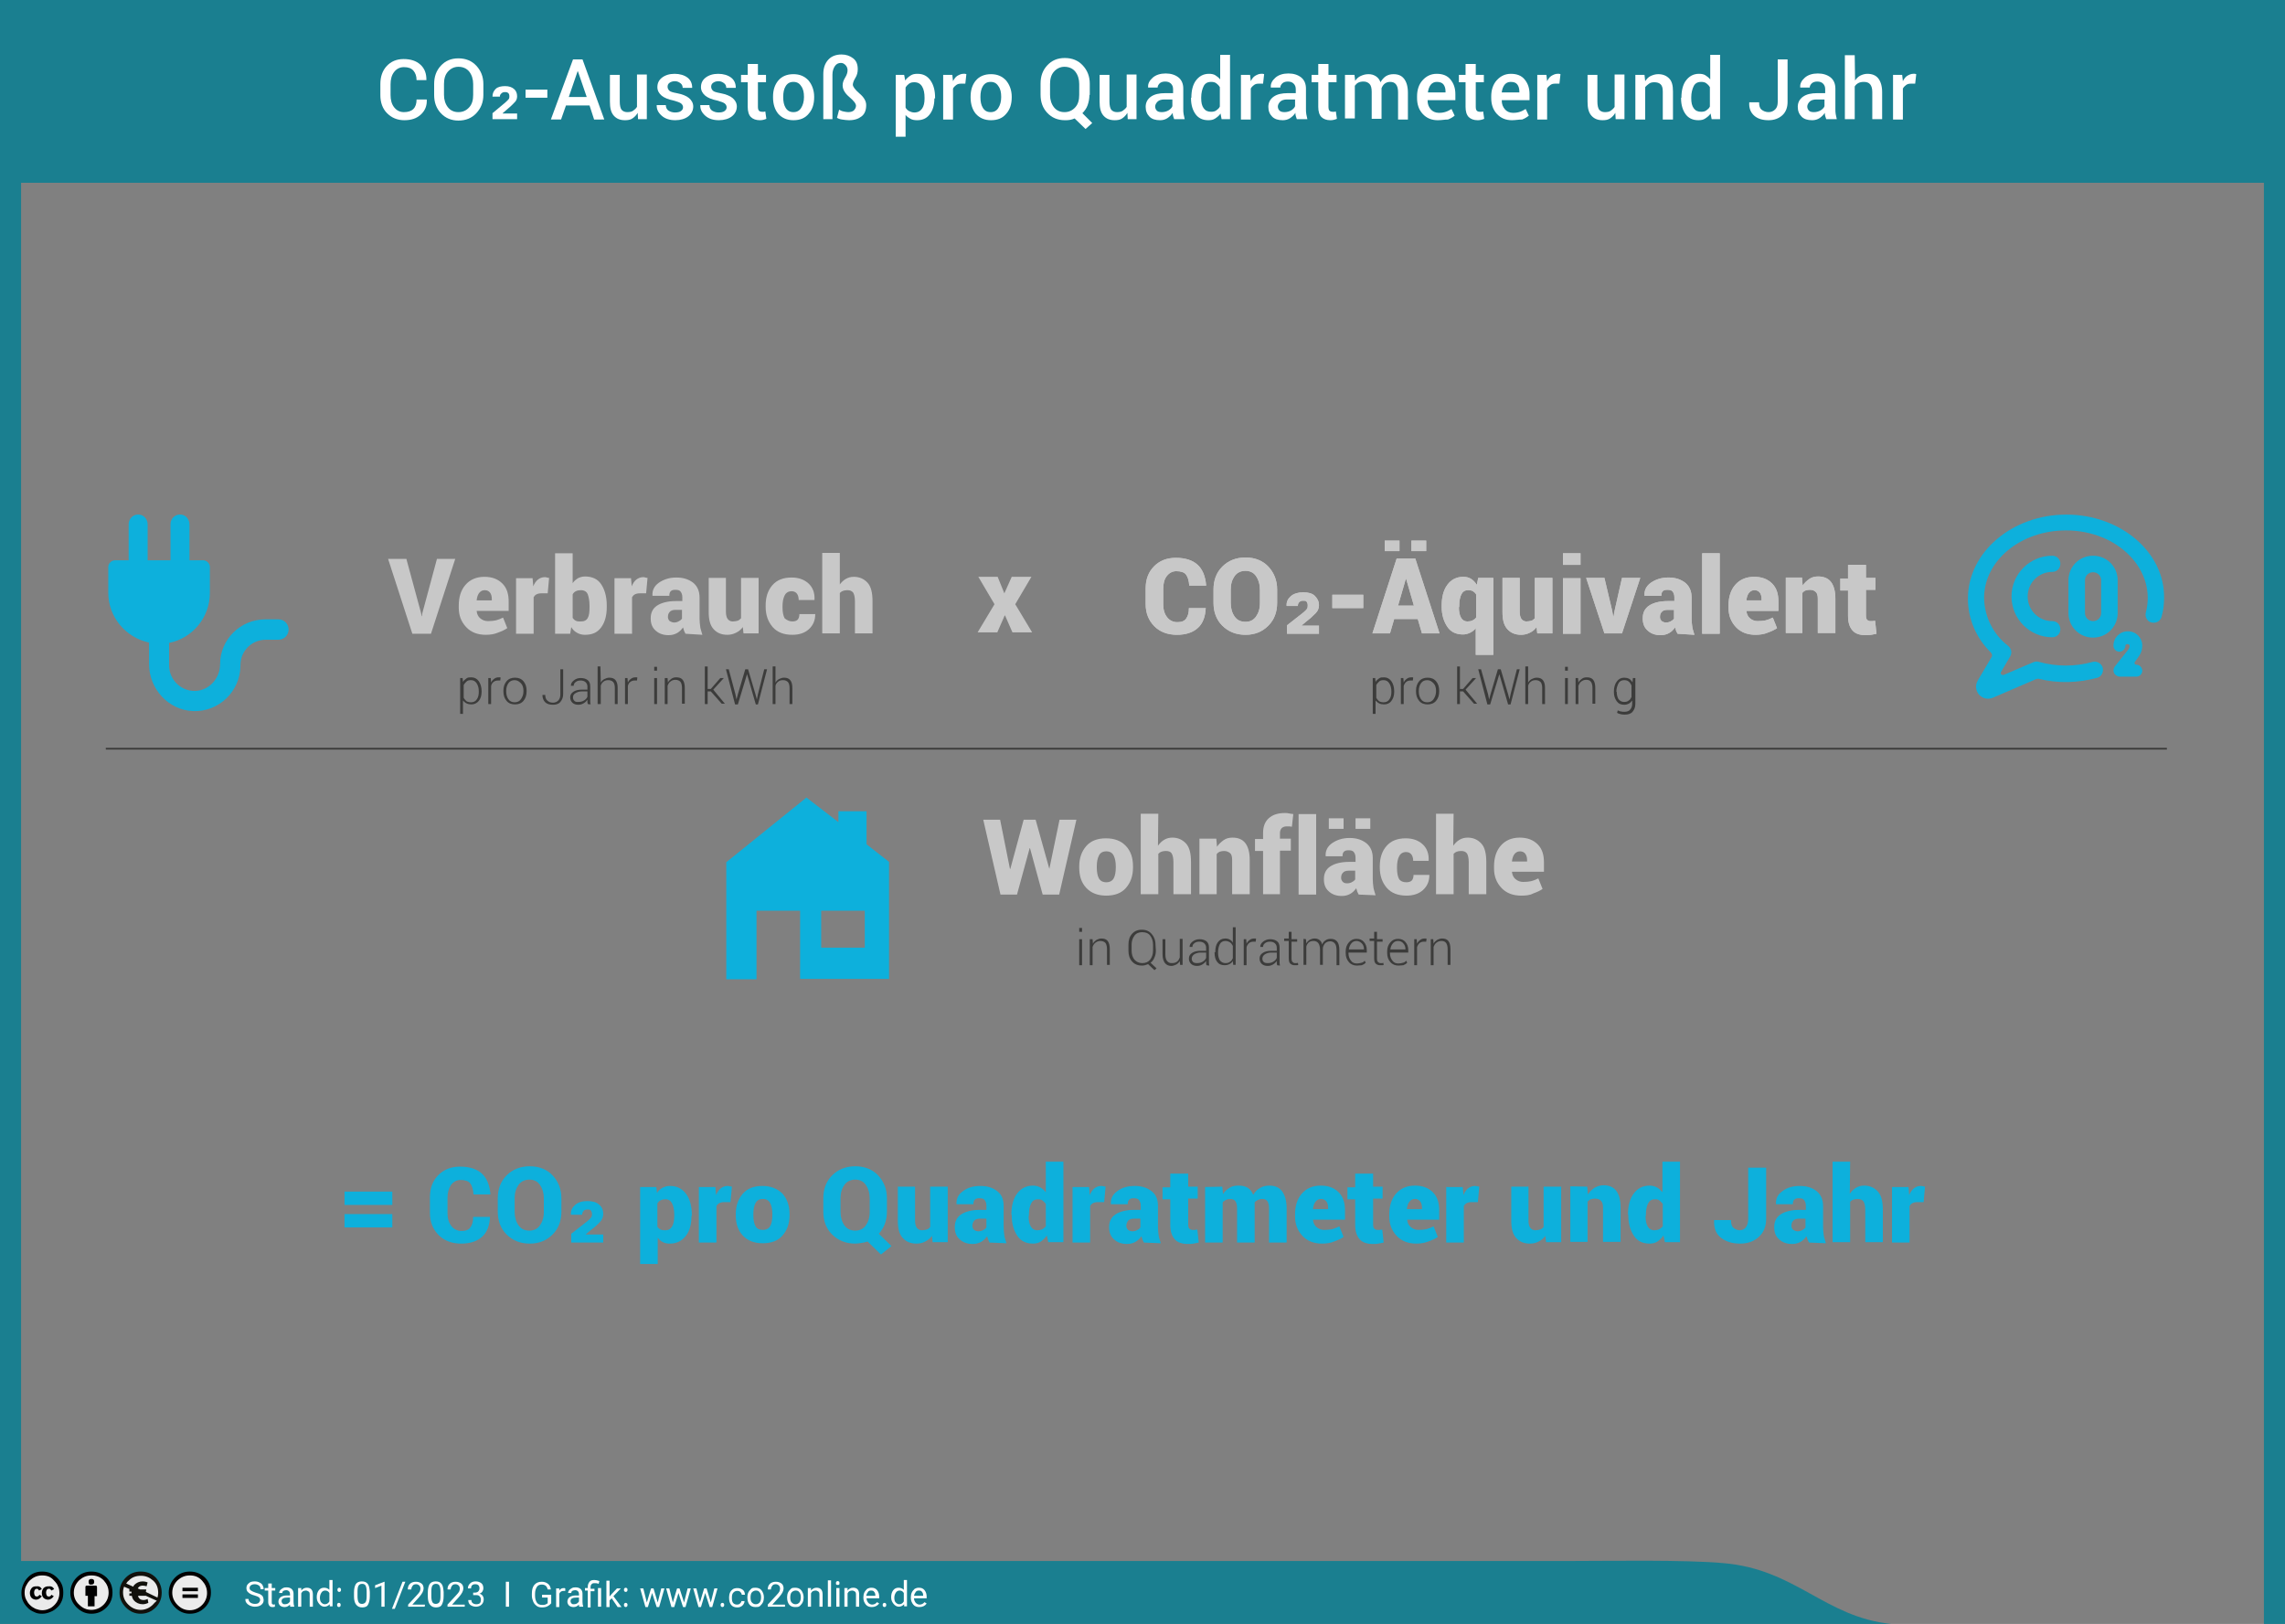 <?xml version="1.0" encoding="utf-8"?>
<!-- Generator: Adobe Illustrator 27.2.0, SVG Export Plug-In . SVG Version: 6.00 Build 0)  -->
<svg version="1.1" id="Ebene_1" xmlns="http://www.w3.org/2000/svg" xmlns:xlink="http://www.w3.org/1999/xlink" x="0px" y="0px"
	 viewBox="0 0 650 462" style="enable-background:new 0 0 650 462;" xml:space="preserve">
<rect x="0" y="0" width="650" height="462" fill="#808080" stroke="none"/>
<style type="text/css">
	.st0{fill:#1A7F90;}
	.st1{fill:none;}
	.st2{fill:#FFFFFF;}
	.st3{fill:#EBEBEB;}
	.st4{fill:#12110C;}
	.st5{fill:#0DB0DC;}
	.st6{fill:#3C3C3B;}
	.st7{fill:#C8C8C8;}
	.st8{fill:none;stroke:#3C3C3B;stroke-width:0.5;stroke-miterlimit:10;}
</style>
<path class="st0" d="M0,462h538c-18.9-1.9-27.2-15.6-47.8-17.3c-10.9-1-32.6-0.6-44.3-0.6H0"/>
<rect y="0" class="st0" width="650" height="52"/>
<rect y="0" class="st1" width="650" height="462"/>
<g>
	<path class="st2" d="M72.4,453.9c-0.8-0.2-1.4-0.5-1.8-0.9c-0.4-0.3-0.5-0.8-0.5-1.2c0-0.6,0.2-1,0.7-1.4c0.4-0.4,1-0.5,1.7-0.5
		c0.5,0,0.9,0.1,1.3,0.3s0.7,0.4,0.9,0.8s0.3,0.7,0.3,1.1h-0.9c0-0.4-0.1-0.8-0.4-1s-0.7-0.4-1.2-0.4s-0.8,0.1-1.1,0.3
		s-0.4,0.5-0.4,0.8s0.1,0.5,0.4,0.7s0.7,0.4,1.3,0.6c0.6,0.2,1.1,0.3,1.4,0.5s0.6,0.4,0.7,0.7s0.2,0.6,0.2,0.9c0,0.6-0.2,1-0.7,1.4
		c-0.4,0.3-1,0.5-1.8,0.5c-0.5,0-0.9-0.1-1.4-0.3c-0.4-0.2-0.7-0.4-1-0.8s-0.3-0.7-0.3-1.1h0.9c0,0.4,0.2,0.8,0.5,1s0.7,0.4,1.3,0.4
		c0.5,0,0.9-0.1,1.1-0.3s0.4-0.5,0.4-0.8s-0.1-0.6-0.4-0.8C73.5,454.3,73.1,454.1,72.4,453.9z"/>
	<path class="st2" d="M77.3,450.5v1.3h1v0.7h-1v3.3c0,0.2,0,0.4,0.1,0.5s0.2,0.2,0.4,0.2c0.1,0,0.2,0,0.4-0.1v0.7
		c-0.2,0.1-0.5,0.1-0.7,0.1c-0.4,0-0.7-0.1-0.9-0.4s-0.3-0.6-0.3-1v-3.3h-1v-0.7h1v-1.3L77.3,450.5L77.3,450.5z"/>
	<path class="st2" d="M82.6,457.1c-0.1-0.1-0.1-0.3-0.1-0.6c-0.4,0.4-0.9,0.7-1.5,0.7c-0.5,0-0.9-0.1-1.3-0.4
		c-0.3-0.3-0.5-0.7-0.5-1.1c0-0.5,0.2-1,0.6-1.3s1-0.5,1.8-0.5h0.9v-0.4c0-0.3-0.1-0.6-0.3-0.8c-0.2-0.2-0.5-0.3-0.8-0.3
		s-0.6,0.1-0.8,0.2s-0.3,0.4-0.3,0.6h-0.9c0-0.3,0.1-0.5,0.3-0.8c0.2-0.2,0.4-0.4,0.8-0.6s0.7-0.2,1.1-0.2c0.6,0,1.1,0.2,1.4,0.5
		s0.5,0.7,0.5,1.3v2.4c0,0.5,0.1,0.9,0.2,1.2v0.1L82.6,457.1L82.6,457.1z M81.1,456.4c0.3,0,0.6-0.1,0.8-0.2s0.4-0.3,0.6-0.6v-1.1
		h-0.7c-1.1,0-1.7,0.3-1.7,1c0,0.3,0.1,0.5,0.3,0.7S80.8,456.4,81.1,456.4z"/>
	<path class="st2" d="M85.7,451.8v0.7c0.4-0.5,0.9-0.8,1.6-0.8c1.1,0,1.7,0.6,1.7,1.9v3.5h-0.9v-3.5c0-0.4-0.1-0.7-0.3-0.8
		s-0.4-0.3-0.8-0.3c-0.3,0-0.6,0.1-0.8,0.2s-0.4,0.4-0.5,0.6v3.8h-0.9v-5.3L85.7,451.8L85.7,451.8z"/>
	<path class="st2" d="M90.1,454.4c0-0.8,0.2-1.5,0.6-2s0.9-0.7,1.5-0.7s1.1,0.2,1.5,0.6v-2.8h0.9v7.5h-0.8v-0.6
		c-0.4,0.4-0.9,0.7-1.5,0.7s-1.1-0.3-1.5-0.8S90.1,455.3,90.1,454.4L90.1,454.4z M91,454.5c0,0.6,0.1,1.1,0.4,1.4s0.6,0.5,1,0.5
		c0.6,0,1-0.3,1.3-0.8v-2.4c-0.3-0.5-0.7-0.7-1.2-0.7c-0.4,0-0.8,0.2-1,0.5S91,453.8,91,454.5z"/>
	<path class="st2" d="M95.9,456.6c0-0.2,0-0.3,0.1-0.4s0.2-0.2,0.4-0.2s0.3,0.1,0.4,0.2s0.1,0.2,0.1,0.4c0,0.1,0,0.3-0.1,0.4
		s-0.2,0.2-0.4,0.2s-0.3-0.1-0.4-0.2S95.9,456.8,95.9,456.6z M96,452.3c0-0.2,0-0.3,0.1-0.4s0.2-0.2,0.4-0.2s0.3,0.1,0.4,0.2
		s0.1,0.2,0.1,0.4c0,0.1,0,0.3-0.1,0.4s-0.2,0.2-0.4,0.2s-0.3-0.1-0.4-0.2S96,452.5,96,452.3z"/>
	<path class="st2" d="M105.2,454.1c0,1.1-0.2,1.8-0.5,2.4s-0.9,0.8-1.7,0.8c-0.8,0-1.3-0.3-1.7-0.8c-0.4-0.5-0.6-1.3-0.6-2.3V453
		c0-1,0.2-1.8,0.5-2.3s0.9-0.8,1.7-0.8c0.8,0,1.3,0.2,1.7,0.7c0.4,0.5,0.5,1.2,0.6,2.3V454.1z M104.3,452.8c0-0.8-0.1-1.3-0.3-1.7
		c-0.2-0.4-0.6-0.5-1-0.5c-0.5,0-0.8,0.2-1,0.5s-0.3,0.9-0.3,1.6v1.4c0,0.8,0.1,1.3,0.3,1.7c0.2,0.4,0.6,0.5,1,0.5s0.8-0.2,1-0.5
		s0.3-0.9,0.3-1.6V452.8z"/>
	<path class="st2" d="M109.4,457.1h-0.9v-6l-1.8,0.7V451l2.6-1h0.1C109.4,450,109.4,457.1,109.4,457.1z"/>
	<path class="st2" d="M112.3,457.7h-0.8l3-7.7h0.8L112.3,457.7z"/>
	<path class="st2" d="M120.8,457.1h-4.7v-0.6l2.5-2.7c0.4-0.4,0.6-0.7,0.8-1c0.1-0.3,0.2-0.5,0.2-0.8c0-0.4-0.1-0.7-0.3-0.9
		s-0.5-0.4-0.9-0.4s-0.8,0.1-1,0.4s-0.4,0.6-0.4,1.1h-1c0-0.7,0.2-1.2,0.6-1.6s1-0.6,1.7-0.6s1.2,0.2,1.6,0.5s0.6,0.8,0.6,1.4
		c0,0.7-0.4,1.5-1.3,2.5l-1.9,2.1h3.6L120.8,457.1L120.8,457.1z"/>
	<path class="st2" d="M126.2,454.1c0,1.1-0.2,1.8-0.5,2.4s-0.9,0.8-1.7,0.8c-0.8,0-1.3-0.3-1.7-0.8c-0.4-0.5-0.6-1.3-0.6-2.3V453
		c0-1,0.2-1.8,0.5-2.3s0.9-0.8,1.7-0.8c0.8,0,1.3,0.2,1.7,0.7c0.4,0.5,0.5,1.2,0.6,2.3V454.1z M125.3,452.8c0-0.8-0.1-1.3-0.3-1.7
		c-0.2-0.4-0.6-0.5-1-0.5c-0.5,0-0.8,0.2-1,0.5s-0.3,0.9-0.3,1.6v1.4c0,0.8,0.1,1.3,0.3,1.7c0.2,0.4,0.6,0.5,1,0.5s0.8-0.2,1-0.5
		s0.3-0.9,0.3-1.6V452.8z"/>
	<path class="st2" d="M132,457.1h-4.7v-0.6l2.5-2.7c0.4-0.4,0.6-0.7,0.8-1c0.1-0.3,0.2-0.5,0.2-0.8c0-0.4-0.1-0.7-0.3-0.9
		s-0.5-0.4-0.9-0.4s-0.8,0.1-1,0.4s-0.4,0.6-0.4,1.1h-0.9c0-0.7,0.2-1.2,0.6-1.6c0.4-0.4,1-0.6,1.7-0.6s1.2,0.2,1.6,0.5
		c0.4,0.3,0.6,0.8,0.6,1.4c0,0.7-0.4,1.5-1.3,2.5l-1.9,2.1h3.6v0.6H132z"/>
	<path class="st2" d="M134.3,453.1h0.7c0.4,0,0.8-0.1,1-0.3s0.4-0.5,0.4-0.9c0-0.8-0.4-1.2-1.2-1.2c-0.4,0-0.7,0.1-0.9,0.3
		c-0.2,0.2-0.3,0.5-0.3,0.9h-0.9c0-0.6,0.2-1,0.6-1.4c0.4-0.4,0.9-0.6,1.6-0.6c0.7,0,1.2,0.2,1.6,0.5s0.6,0.8,0.6,1.5
		c0,0.3-0.1,0.6-0.3,0.9s-0.5,0.5-0.8,0.6c0.4,0.1,0.7,0.3,0.9,0.6s0.3,0.6,0.3,1c0,0.6-0.2,1.1-0.6,1.5s-1,0.6-1.6,0.6
		s-1.2-0.2-1.6-0.5s-0.6-0.8-0.6-1.4h0.9c0,0.4,0.1,0.7,0.4,0.9s0.6,0.3,1,0.3s0.8-0.1,1-0.3s0.3-0.6,0.3-1s-0.1-0.7-0.4-1
		s-0.6-0.3-1.1-0.3h-0.7v-0.7H134.3z"/>
	<path class="st2" d="M144.8,457.1h-0.9V450h0.9V457.1z"/>
	<path class="st2" d="M156.7,456.2c-0.2,0.3-0.6,0.6-1,0.8c-0.4,0.2-0.9,0.3-1.5,0.3s-1.1-0.1-1.5-0.4s-0.8-0.7-1-1.2
		s-0.4-1.1-0.4-1.7v-0.6c0-1.1,0.2-1.9,0.7-2.5s1.2-0.9,2.1-0.9c0.7,0,1.3,0.2,1.8,0.6s0.7,0.9,0.8,1.6h-0.9
		c-0.2-0.9-0.7-1.4-1.7-1.4c-0.6,0-1.1,0.2-1.4,0.7s-0.5,1.1-0.5,1.9v0.6c0,0.8,0.2,1.4,0.5,1.9s0.9,0.7,1.5,0.7
		c0.4,0,0.7,0,0.9-0.1s0.5-0.2,0.7-0.4v-1.6h-1.6v-0.8h2.6v2.5H156.7z"/>
	<path class="st2" d="M160.7,452.6c-0.1,0-0.3,0-0.4,0c-0.6,0-1,0.3-1.2,0.8v3.8h-0.9v-5.3h0.9v0.6c0.3-0.5,0.7-0.7,1.3-0.7
		c0.2,0,0.3,0,0.4,0.1v0.7H160.7z"/>
	<path class="st2" d="M164.8,457.1c-0.1-0.1-0.1-0.3-0.1-0.6c-0.4,0.4-0.9,0.7-1.5,0.7c-0.5,0-0.9-0.1-1.3-0.4
		c-0.3-0.3-0.5-0.7-0.5-1.1c0-0.5,0.2-1,0.6-1.3c0.4-0.3,1-0.5,1.8-0.5h0.9v-0.4c0-0.3-0.1-0.6-0.3-0.8c-0.2-0.2-0.5-0.3-0.8-0.3
		s-0.6,0.1-0.8,0.2s-0.3,0.4-0.3,0.6h-0.9c0-0.3,0.1-0.5,0.3-0.8c0.2-0.2,0.4-0.4,0.8-0.6s0.7-0.2,1.1-0.2c0.6,0,1.1,0.2,1.4,0.5
		c0.3,0.3,0.5,0.7,0.5,1.3v2.4c0,0.5,0.1,0.9,0.2,1.2v0.1L164.8,457.1L164.8,457.1z M163.3,456.4c0.3,0,0.6-0.1,0.8-0.2
		s0.4-0.3,0.6-0.6v-1.1H164c-1.1,0-1.7,0.3-1.7,1c0,0.3,0.1,0.5,0.3,0.7S163,456.4,163.3,456.4z"/>
	<path class="st2" d="M167.2,457.1v-4.6h-0.8v-0.7h0.8v-0.4c0-0.6,0.2-1,0.5-1.4s0.8-0.5,1.4-0.5c0.4,0,0.8,0.1,1.4,0.3l-0.2,0.8
		c-0.4-0.2-0.8-0.2-1.2-0.2s-0.7,0.1-0.8,0.3c-0.2,0.2-0.3,0.4-0.3,0.8v0.5h1.1v0.7H168v4.6h-0.8V457.1z M171,457.1h-0.9v-5.3h0.9
		V457.1z"/>
	<path class="st2" d="M174,454.7l-0.6,0.6v1.9h-0.9v-7.5h0.9v4.5l0.5-0.6l1.6-1.7h1.1l-2.1,2.2l2.3,3.1h-1.1L174,454.7z"/>
	<path class="st2" d="M177.5,456.6c0-0.2,0-0.3,0.1-0.4s0.2-0.2,0.4-0.2s0.3,0.1,0.4,0.2s0.1,0.2,0.1,0.4c0,0.1,0,0.3-0.1,0.4
		s-0.2,0.2-0.4,0.2s-0.3-0.1-0.4-0.2S177.5,456.8,177.5,456.6z M177.5,452.3c0-0.2,0-0.3,0.1-0.4s0.2-0.2,0.4-0.2s0.3,0.1,0.4,0.2
		s0.1,0.2,0.1,0.4c0,0.1,0,0.3-0.1,0.4s-0.2,0.2-0.4,0.2s-0.3-0.1-0.4-0.2S177.5,452.5,177.5,452.3z"/>
	<path class="st2" d="M187.1,455.9l1-4h0.9l-1.5,5.3h-0.7l-1.3-4l-1.2,4h-0.7l-1.5-5.3h0.9l1,4l1.2-4h0.7L187.1,455.9z"/>
	<path class="st2" d="M194.6,455.9l1-4h0.9l-1.5,5.3h-0.7l-1.3-4l-1.2,4H191l-1.5-5.3h0.9l1,4l1.2-4h0.7L194.6,455.9z"/>
	<path class="st2" d="M202.2,455.9l1-4h0.9l-1.5,5.3h-0.7l-1.3-4l-1.2,4h-0.7l-1.5-5.3h0.9l1,4l1.2-4h0.7L202.2,455.9z"/>
	<path class="st2" d="M205,456.6c0-0.2,0-0.3,0.1-0.4s0.2-0.2,0.4-0.2s0.3,0.1,0.4,0.2s0.1,0.2,0.1,0.4c0,0.1,0,0.3-0.1,0.4
		s-0.2,0.2-0.4,0.2s-0.3-0.1-0.4-0.2S205,456.8,205,456.6z"/>
	<path class="st2" d="M209.7,456.5c0.3,0,0.6-0.1,0.8-0.3s0.4-0.4,0.4-0.7h0.9c0,0.3-0.1,0.6-0.3,0.9s-0.4,0.5-0.8,0.7
		s-0.7,0.2-1,0.2c-0.7,0-1.3-0.2-1.7-0.7s-0.6-1.1-0.6-2v-0.2c0-0.5,0.1-1,0.3-1.4s0.5-0.7,0.8-0.9s0.8-0.3,1.3-0.3
		c0.6,0,1.1,0.2,1.5,0.5s0.6,0.8,0.6,1.4H211c0-0.3-0.2-0.6-0.4-0.8c-0.2-0.2-0.5-0.3-0.9-0.3c-0.5,0-0.8,0.2-1.1,0.5
		s-0.4,0.8-0.4,1.4v0.2c0,0.6,0.1,1.1,0.4,1.4S209.3,456.5,209.7,456.5z"/>
	<path class="st2" d="M212.6,454.4c0-0.5,0.1-1,0.3-1.4s0.5-0.7,0.8-1s0.8-0.3,1.2-0.3c0.7,0,1.3,0.2,1.7,0.7s0.7,1.2,0.7,2v0.1
		c0,0.5-0.1,1-0.3,1.4s-0.5,0.7-0.8,1s-0.8,0.3-1.3,0.3c-0.7,0-1.3-0.2-1.7-0.7S212.6,455.3,212.6,454.4L212.6,454.4z M213.5,454.5
		c0,0.6,0.1,1.1,0.4,1.4s0.6,0.5,1.1,0.5s0.8-0.2,1.1-0.5c0.3-0.4,0.4-0.9,0.4-1.5s-0.1-1-0.4-1.4c-0.3-0.4-0.6-0.5-1.1-0.5
		c-0.4,0-0.8,0.2-1.1,0.5S213.5,453.9,213.5,454.5z"/>
	<path class="st2" d="M223.1,457.1h-4.7v-0.6l2.5-2.7c0.4-0.4,0.6-0.7,0.8-1c0.1-0.3,0.2-0.5,0.2-0.8c0-0.4-0.1-0.7-0.3-0.9
		s-0.5-0.4-0.9-0.4s-0.8,0.1-1,0.4s-0.4,0.6-0.4,1.1h-0.9c0-0.7,0.2-1.2,0.6-1.6s1-0.6,1.7-0.6s1.2,0.2,1.6,0.5
		c0.4,0.3,0.6,0.8,0.6,1.4c0,0.7-0.4,1.5-1.3,2.5l-1.9,2.1h3.6v0.6H223.1z"/>
	<path class="st2" d="M223.9,454.4c0-0.5,0.1-1,0.3-1.4s0.5-0.7,0.8-1s0.8-0.3,1.2-0.3c0.7,0,1.3,0.2,1.7,0.7s0.7,1.2,0.7,2v0.1
		c0,0.5-0.1,1-0.3,1.4s-0.5,0.7-0.8,1s-0.8,0.3-1.3,0.3c-0.7,0-1.3-0.2-1.7-0.7S223.9,455.3,223.9,454.4L223.9,454.4z M224.8,454.5
		c0,0.6,0.1,1.1,0.4,1.4s0.6,0.5,1.1,0.5s0.8-0.2,1.1-0.5c0.3-0.4,0.4-0.9,0.4-1.5s-0.1-1-0.4-1.4c-0.3-0.4-0.6-0.5-1.1-0.5
		c-0.4,0-0.8,0.2-1.1,0.5S224.8,453.9,224.8,454.5z"/>
	<path class="st2" d="M230.7,451.8v0.7c0.4-0.5,0.9-0.8,1.6-0.8c1.1,0,1.7,0.6,1.7,1.9v3.5h-0.9v-3.5c0-0.4-0.1-0.7-0.3-0.8
		s-0.4-0.3-0.8-0.3c-0.3,0-0.6,0.1-0.8,0.2s-0.4,0.4-0.5,0.6v3.8h-0.9v-5.3L230.7,451.8L230.7,451.8z"/>
	<path class="st2" d="M236.4,457.1h-0.9v-7.5h0.9V457.1z"/>
	<path class="st2" d="M237.8,450.4c0-0.1,0-0.3,0.1-0.4s0.2-0.2,0.4-0.2s0.3,0.1,0.4,0.2s0.1,0.2,0.1,0.4s0,0.3-0.1,0.4
		s-0.2,0.1-0.4,0.1s-0.3,0-0.4-0.1S237.8,450.6,237.8,450.4z M238.8,457.1h-0.9v-5.3h0.9V457.1z"/>
	<path class="st2" d="M241.1,451.8v0.7c0.4-0.5,0.9-0.8,1.6-0.8c1.1,0,1.7,0.6,1.7,1.9v3.5h-0.9v-3.5c0-0.4-0.1-0.7-0.3-0.8
		s-0.4-0.3-0.8-0.3c-0.3,0-0.6,0.1-0.8,0.2s-0.4,0.4-0.5,0.6v3.8h-0.9v-5.3L241.1,451.8L241.1,451.8z"/>
	<path class="st2" d="M248,457.2c-0.7,0-1.3-0.2-1.7-0.7s-0.7-1.1-0.7-1.9v-0.2c0-0.5,0.1-1,0.3-1.4s0.5-0.7,0.8-1
		c0.4-0.2,0.7-0.3,1.2-0.3c0.7,0,1.2,0.2,1.6,0.7s0.6,1.1,0.6,1.9v0.4h-3.6c0,0.5,0.2,0.9,0.5,1.3c0.3,0.3,0.7,0.5,1.1,0.5
		c0.3,0,0.6-0.1,0.8-0.2s0.4-0.3,0.6-0.5l0.6,0.4C249.5,456.9,248.8,457.2,248,457.2z M247.8,452.5c-0.4,0-0.7,0.1-0.9,0.4
		s-0.4,0.6-0.5,1.1h2.6v-0.1c0-0.5-0.1-0.8-0.4-1.1C248.5,452.6,248.2,452.5,247.8,452.5z"/>
	<path class="st2" d="M251.1,456.6c0-0.2,0-0.3,0.1-0.4s0.2-0.2,0.4-0.2s0.3,0.1,0.4,0.2s0.1,0.2,0.1,0.4c0,0.1,0,0.3-0.1,0.4
		s-0.2,0.2-0.4,0.2s-0.3-0.1-0.4-0.2S251.1,456.8,251.1,456.6z"/>
	<path class="st2" d="M253.5,454.4c0-0.8,0.2-1.5,0.6-2c0.4-0.5,0.9-0.7,1.5-0.7s1.1,0.2,1.5,0.6v-2.8h0.9v7.5h-0.8v-0.6
		c-0.4,0.4-0.9,0.7-1.5,0.7s-1.1-0.3-1.5-0.8S253.5,455.3,253.5,454.4L253.5,454.4z M254.4,454.5c0,0.6,0.1,1.1,0.4,1.4
		s0.6,0.5,1,0.5c0.6,0,1-0.3,1.3-0.8v-2.4c-0.3-0.5-0.7-0.7-1.2-0.7c-0.4,0-0.8,0.2-1,0.5S254.4,453.8,254.4,454.5z"/>
	<path class="st2" d="M261.5,457.2c-0.7,0-1.3-0.2-1.7-0.7c-0.4-0.5-0.7-1.1-0.7-1.9v-0.2c0-0.5,0.1-1,0.3-1.4
		c0.2-0.4,0.5-0.7,0.8-1c0.4-0.2,0.7-0.3,1.2-0.3c0.7,0,1.2,0.2,1.6,0.7s0.6,1.1,0.6,1.9v0.4H260c0,0.5,0.2,0.9,0.5,1.3
		c0.3,0.3,0.7,0.5,1.1,0.5c0.3,0,0.6-0.1,0.8-0.2s0.4-0.3,0.6-0.5l0.6,0.4C263.1,456.9,262.4,457.2,261.5,457.2z M261.4,452.5
		c-0.4,0-0.7,0.1-0.9,0.4c-0.2,0.3-0.4,0.6-0.5,1.1h2.6v-0.1c0-0.5-0.1-0.8-0.4-1.1C262.1,452.6,261.8,452.5,261.4,452.5z"/>
</g>
<rect y="0" class="st1" width="650" height="462"/>
<rect y="0" class="st0" width="6" height="445"/>
<rect y="0" class="st1" width="650" height="462"/>
<rect x="644" y="0" class="st0" width="6" height="462"/>
<g>
	<path class="st2" d="M121.4,28.3L121.4,28.3c0.1,1.8-0.5,3.2-1.7,4.3s-2.7,1.6-4.7,1.6s-3.6-0.7-4.9-2s-1.9-3.1-1.9-5.1v-3.2
		c0-2.1,0.6-3.8,1.8-5.1s2.8-2,4.8-2s3.6,0.5,4.8,1.6s1.7,2.5,1.7,4.3v0.1h-2.8c0-1.1-0.3-2-0.9-2.7s-1.5-1-2.7-1s-2.1,0.5-2.8,1.4
		c-0.7,0.9-1,2.1-1,3.5v3c0,1.4,0.3,2.6,1,3.5s1.6,1.4,2.8,1.4c1.2,0,2.1-0.3,2.7-0.9s0.9-1.5,0.9-2.7H121.4z"/>
	<path class="st2" d="M137.5,27c0,2.1-0.7,3.8-2,5.2s-3,2.1-5.1,2.1c-2,0-3.7-0.7-5-2.1s-1.9-3.1-1.9-5.2v-3.1
		c0-2.1,0.6-3.8,1.9-5.2s2.9-2.1,5-2.1s3.8,0.7,5.1,2.1s2,3.1,2,5.2V27z M134.6,23.9c0-1.4-0.4-2.6-1.1-3.5s-1.8-1.4-3.1-1.4
		c-1.2,0-2.2,0.5-3,1.4s-1.1,2.1-1.1,3.5V27c0,1.4,0.4,2.6,1.1,3.5s1.7,1.4,3,1.4s2.3-0.5,3.1-1.4s1.1-2.1,1.1-3.5V23.9z"/>
	<path class="st2" d="M147.2,33.9h-7.1v-1.7l3.6-3c0.5-0.4,0.8-0.8,1-1s0.2-0.6,0.2-0.9s-0.1-0.6-0.3-0.8s-0.5-0.3-0.9-0.3
		c-0.5,0-0.8,0.1-1.1,0.4s-0.4,0.5-0.4,0.9h-2.1v-0.1c0-0.8,0.3-1.5,0.9-2.1s1.6-0.8,2.7-0.8c1.1,0,1.9,0.3,2.5,0.8s0.9,1.2,0.9,2.1
		c0,0.6-0.2,1.2-0.6,1.6s-1,1.1-2,1.9l-1.5,1.3v0.1h4.1v1.6H147.2z"/>
	<path class="st2" d="M155.7,27.8h-6.2v-2.3h6.2V27.8z"/>
	<path class="st2" d="M167.7,30H161l-1.4,4h-2.9l6.3-17.1h2.7l6.2,17.1H169L167.7,30z M161.8,27.6h5.1l-2.5-7.3h-0.1L161.8,27.6z"/>
	<path class="st2" d="M181.4,32.1c-0.4,0.7-0.9,1.2-1.5,1.6s-1.3,0.5-2.1,0.5c-1.4,0-2.4-0.4-3.2-1.3s-1.1-2.2-1.1-4v-7.6h2.8v7.6
		c0,1.1,0.2,1.9,0.5,2.3s0.9,0.7,1.6,0.7c0.7,0,1.3-0.1,1.7-0.4s0.8-0.6,1.1-1.1v-9.2h2.8v12.7h-2.5L181.4,32.1z"/>
	<path class="st2" d="M194.3,30.5c0-0.4-0.2-0.8-0.6-1.1s-1.1-0.5-2.1-0.8c-1.5-0.3-2.7-0.8-3.4-1.4s-1.2-1.4-1.2-2.4
		c0-1.1,0.4-2,1.3-2.7s2.1-1.1,3.6-1.1s2.8,0.4,3.7,1.1s1.3,1.7,1.3,2.8V25h-2.7c0-0.5-0.2-1-0.6-1.3s-0.9-0.6-1.6-0.6
		c-0.7,0-1.2,0.2-1.6,0.5s-0.5,0.7-0.5,1.1s0.2,0.8,0.5,1.1s1,0.5,2.1,0.7c1.6,0.3,2.8,0.8,3.5,1.4s1.2,1.4,1.2,2.4
		c0,1.1-0.5,2.1-1.4,2.8s-2.2,1.1-3.7,1.1c-1.6,0-2.9-0.4-3.9-1.3s-1.4-1.8-1.4-2.9v-0.1h2.6c0,0.7,0.3,1.3,0.8,1.6s1.1,0.5,1.8,0.5
		s1.3-0.1,1.7-0.4S194.3,31,194.3,30.5z"/>
	<path class="st2" d="M206.7,30.5c0-0.4-0.2-0.8-0.6-1.1s-1.1-0.5-2.1-0.8c-1.5-0.3-2.7-0.8-3.4-1.4s-1.2-1.4-1.2-2.4
		c0-1.1,0.4-2,1.3-2.7s2.1-1.1,3.6-1.1s2.8,0.4,3.7,1.1s1.3,1.7,1.3,2.8V25h-2.7c0-0.5-0.2-1-0.6-1.3s-0.9-0.6-1.6-0.6
		c-0.7,0-1.2,0.2-1.6,0.5s-0.5,0.7-0.5,1.1s0.2,0.8,0.5,1.1s1,0.5,2.1,0.7c1.6,0.3,2.8,0.8,3.5,1.4s1.2,1.4,1.2,2.4
		c0,1.1-0.5,2.1-1.4,2.8s-2.2,1.1-3.7,1.1c-1.6,0-2.9-0.4-3.9-1.3s-1.4-1.8-1.4-2.9v-0.1h2.6c0,0.7,0.3,1.3,0.8,1.6s1.1,0.5,1.8,0.5
		s1.3-0.1,1.7-0.4S206.7,31,206.7,30.5z"/>
	<path class="st2" d="M215.6,18.2v3.1h2.3v2.1h-2.3v7c0,0.5,0.1,0.9,0.3,1.1s0.5,0.3,0.9,0.3c0.2,0,0.3,0,0.5,0s0.3-0.1,0.4-0.1
		l0.3,2.1c-0.2,0.1-0.5,0.2-0.9,0.3s-0.7,0.1-1,0.1c-1,0-1.9-0.3-2.5-0.9s-0.9-1.6-0.9-2.9v-7h-1.9v-2.1h1.9v-3.1
		C212.7,18.2,215.6,18.2,215.6,18.2z"/>
	<path class="st2" d="M219.9,27.5c0-1.9,0.5-3.4,1.5-4.6s2.5-1.8,4.3-1.8s3.2,0.6,4.3,1.8c1,1.2,1.6,2.8,1.6,4.6v0.2
		c0,1.9-0.5,3.5-1.6,4.7c-1,1.2-2.4,1.8-4.3,1.8c-1.8,0-3.2-0.6-4.3-1.8c-1-1.2-1.5-2.8-1.5-4.7V27.5z M222.8,27.7
		c0,1.2,0.2,2.2,0.7,3s1.2,1.2,2.2,1.2s1.7-0.4,2.2-1.2c0.5-0.8,0.8-1.8,0.8-3v-0.2c0-1.2-0.2-2.2-0.8-3c-0.5-0.8-1.2-1.2-2.2-1.2
		s-1.7,0.4-2.2,1.2c-0.5,0.8-0.7,1.8-0.7,3V27.7z"/>
	<path class="st2" d="M237,33.9h-2.8V21.1c0-1.8,0.5-3.1,1.4-4.1s2.2-1.5,3.8-1.5c1.3,0,2.4,0.4,3.3,1.1s1.3,1.7,1.3,3.1
		c0,0.9-0.2,1.7-0.7,2.5s-0.7,1.5-0.7,1.9c0,0.5,0.6,1.4,1.9,2.5s1.9,2.2,1.9,3.3c0,1.4-0.4,2.5-1.3,3.2s-2,1.1-3.6,1.1
		c-0.6,0-1.3-0.1-2-0.2s-1.1-0.3-1.4-0.5l0.6-2.3c0.3,0.2,0.7,0.4,1.2,0.5s1,0.2,1.4,0.2c0.7,0,1.3-0.2,1.6-0.5s0.6-0.8,0.6-1.3
		c0-0.6-0.6-1.4-1.9-2.5c-1.3-1.1-1.9-2.2-1.9-3.3c0-0.7,0.2-1.4,0.7-2.2c0.5-0.8,0.7-1.5,0.7-2.1s-0.2-1.1-0.6-1.5
		s-0.8-0.6-1.3-0.6c-0.7,0-1.3,0.3-1.7,0.9s-0.7,1.4-0.7,2.4v12.7H237z"/>
	<path class="st2" d="M265.8,28c0,1.8-0.4,3.3-1.3,4.5s-2.1,1.7-3.6,1.7c-0.7,0-1.4-0.1-1.9-0.4s-1-0.6-1.4-1.1v6.2h-2.8V21.3h2.4
		l0.3,1.6c0.4-0.6,0.9-1,1.5-1.4s1.2-0.5,2-0.5c1.6,0,2.8,0.6,3.7,1.9s1.3,2.9,1.3,4.9V28H265.8z M263,27.8c0-1.3-0.2-2.4-0.7-3.2
		s-1.2-1.2-2.2-1.2c-0.6,0-1.1,0.1-1.5,0.4s-0.7,0.6-1,1.1v5.7c0.2,0.4,0.6,0.8,1,1s0.9,0.4,1.5,0.4c1,0,1.7-0.4,2.2-1.1
		s0.7-1.7,0.7-2.8V27.8z"/>
	<path class="st2" d="M274.6,23.8h-1.2c-0.6,0-1,0.1-1.4,0.4s-0.7,0.6-0.9,1V34h-2.8V21.3h2.6l0.2,1.8c0.3-0.6,0.7-1.2,1.2-1.5
		s1.1-0.6,1.7-0.6c0.2,0,0.3,0,0.5,0s0.3,0.1,0.4,0.1L274.6,23.8z"/>
	<path class="st2" d="M276.1,27.5c0-1.9,0.5-3.4,1.5-4.6s2.5-1.8,4.3-1.8s3.2,0.6,4.3,1.8c1,1.2,1.6,2.8,1.6,4.6v0.2
		c0,1.9-0.5,3.5-1.6,4.7c-1,1.2-2.4,1.8-4.3,1.8c-1.8,0-3.2-0.6-4.3-1.8c-1-1.2-1.5-2.8-1.5-4.7V27.5z M278.9,27.7
		c0,1.2,0.2,2.2,0.7,3s1.2,1.2,2.2,1.2s1.7-0.4,2.2-1.2c0.5-0.8,0.8-1.8,0.8-3v-0.2c0-1.2-0.2-2.2-0.8-3c-0.5-0.8-1.2-1.2-2.2-1.2
		s-1.7,0.4-2.2,1.2c-0.5,0.8-0.7,1.8-0.7,3V27.7z"/>
	<path class="st2" d="M309.9,27c0,1.1-0.2,2-0.5,2.9s-0.9,1.7-1.5,2.3l2.8,2.8l-1.9,1.7l-3.1-3c-0.4,0.2-0.9,0.3-1.3,0.4
		s-1,0.1-1.5,0.1c-2,0-3.7-0.7-5-2.1S296,29,296,26.9v-3.1c0-2.1,0.6-3.8,1.9-5.2s2.9-2.1,5-2.1s3.8,0.7,5.1,2.1s2,3.1,2,5.2V27
		H309.9z M307,23.9c0-1.4-0.4-2.6-1.1-3.5s-1.8-1.4-3.1-1.4c-1.2,0-2.2,0.5-3,1.4s-1.1,2.1-1.1,3.5V27c0,1.4,0.4,2.6,1.1,3.5
		s1.7,1.4,3,1.4s2.3-0.5,3.1-1.4s1.1-2.1,1.1-3.5V23.9z"/>
	<path class="st2" d="M320.7,32.1c-0.4,0.7-0.9,1.2-1.5,1.6s-1.3,0.5-2.1,0.5c-1.4,0-2.4-0.4-3.2-1.3s-1.1-2.2-1.1-4v-7.6h2.8v7.6
		c0,1.1,0.2,1.9,0.5,2.3s0.9,0.7,1.6,0.7s1.3-0.1,1.7-0.4s0.8-0.6,1.1-1.1v-9.2h2.8v12.7h-2.5L320.7,32.1z"/>
	<path class="st2" d="M334,33.9c-0.1-0.3-0.2-0.6-0.3-0.9s-0.1-0.6-0.1-0.9c-0.4,0.6-0.9,1.1-1.5,1.5s-1.3,0.6-2.1,0.6
		c-1.3,0-2.3-0.3-3-1s-1.1-1.6-1.1-2.8c0-1.2,0.5-2.2,1.5-2.9s2.3-1,4.1-1h2.2v-1.1c0-0.7-0.2-1.2-0.6-1.6s-0.9-0.6-1.7-0.6
		c-0.6,0-1.2,0.2-1.5,0.5s-0.6,0.7-0.6,1.2h-2.7v-0.1c-0.1-1,0.4-1.9,1.3-2.7s2.2-1.2,3.7-1.2s2.7,0.4,3.6,1.1s1.4,1.8,1.4,3.2V31
		c0,0.5,0,1,0.1,1.5s0.2,1,0.3,1.4H334z M330.5,31.9c0.7,0,1.4-0.2,1.9-0.5s1-0.8,1.1-1.2v-1.9h-2.3c-0.8,0-1.5,0.2-1.9,0.6
		s-0.7,0.9-0.7,1.4s0.2,0.9,0.5,1.2S329.9,31.9,330.5,31.9z"/>
	<path class="st2" d="M338.9,27.8c0-2,0.4-3.7,1.3-4.9s2.1-1.9,3.7-1.9c0.7,0,1.3,0.1,1.8,0.4s1,0.7,1.4,1.2v-7h2.8v18.3h-2.4
		l-0.3-1.6c-0.4,0.6-0.9,1-1.5,1.4s-1.2,0.5-2,0.5c-1.6,0-2.8-0.6-3.6-1.7s-1.3-2.6-1.3-4.5v-0.2H338.9z M341.7,28
		c0,1.2,0.2,2.1,0.7,2.8s1.2,1,2.1,1c0.6,0,1.1-0.1,1.5-0.4s0.8-0.6,1-1.1v-5.5c-0.3-0.5-0.6-0.8-1-1.1s-0.9-0.4-1.5-0.4
		c-1,0-1.7,0.4-2.1,1.2s-0.7,1.9-0.7,3.2V28z"/>
	<path class="st2" d="M359.3,23.8h-1.2c-0.6,0-1,0.1-1.4,0.4s-0.7,0.6-0.9,1V34H353V21.3h2.6l0.2,1.8c0.3-0.6,0.7-1.2,1.2-1.5
		s1.1-0.6,1.7-0.6c0.2,0,0.3,0,0.5,0s0.3,0.1,0.4,0.1L359.3,23.8z"/>
	<path class="st2" d="M368.9,33.9c-0.1-0.3-0.2-0.6-0.3-0.9s-0.1-0.6-0.1-0.9c-0.4,0.6-0.9,1.1-1.5,1.5s-1.3,0.6-2.1,0.6
		c-1.3,0-2.3-0.3-3-1s-1.1-1.6-1.1-2.8c0-1.2,0.5-2.2,1.5-2.9s2.3-1,4.1-1h2.2v-1.1c0-0.7-0.2-1.2-0.6-1.6s-0.9-0.6-1.7-0.6
		c-0.6,0-1.2,0.2-1.5,0.5s-0.6,0.7-0.6,1.2h-2.7v-0.1c-0.1-1,0.4-1.9,1.3-2.7s2.2-1.2,3.7-1.2s2.7,0.4,3.6,1.1s1.4,1.8,1.4,3.2V31
		c0,0.5,0,1,0.1,1.5s0.2,1,0.3,1.4H368.9z M365.4,31.9c0.7,0,1.4-0.2,1.9-0.5s1-0.8,1.1-1.2v-1.9h-2.3c-0.8,0-1.5,0.2-1.9,0.6
		s-0.7,0.9-0.7,1.4s0.2,0.9,0.5,1.2S364.9,31.9,365.4,31.9z"/>
	<path class="st2" d="M377.9,18.2v3.1h2.3v2.1h-2.3v7c0,0.5,0.1,0.9,0.3,1.1s0.5,0.3,0.9,0.3c0.2,0,0.3,0,0.5,0s0.3-0.1,0.4-0.1
		l0.3,2.1c-0.2,0.1-0.5,0.2-0.9,0.3s-0.7,0.1-1,0.1c-1,0-1.9-0.3-2.5-0.9s-0.9-1.6-0.9-2.9v-7h-1.9v-2.1h1.9v-3.1
		C375,18.2,377.9,18.2,377.9,18.2z"/>
	<path class="st2" d="M385.3,21.3l0.2,1.7c0.4-0.6,0.9-1.1,1.6-1.4s1.3-0.5,2.2-0.5c0.8,0,1.5,0.2,2.1,0.6s1,0.9,1.3,1.7
		c0.4-0.7,0.9-1.3,1.5-1.7s1.4-0.6,2.2-0.6c1.3,0,2.3,0.4,3,1.3s1.1,2.2,1.1,4V34h-2.8v-7.7c0-1.1-0.2-1.8-0.6-2.3s-0.9-0.7-1.7-0.7
		c-0.6,0-1.1,0.2-1.5,0.5s-0.7,0.8-0.9,1.3c0,0.1,0,0.2,0,0.3s0,0.2,0,0.2v8.2h-2.8v-7.7c0-1-0.2-1.8-0.6-2.2s-0.9-0.7-1.7-0.7
		c-0.6,0-1.1,0.1-1.5,0.3s-0.7,0.5-1,0.9v9.3h-2.8V21.3H385.3z"/>
	<path class="st2" d="M409,34.2c-1.8,0-3.2-0.6-4.3-1.8s-1.6-2.7-1.6-4.5v-0.5c0-1.8,0.5-3.4,1.6-4.6s2.4-1.8,4-1.8
		c1.7,0,3,0.5,3.9,1.6s1.4,2.4,1.4,4.2v1.7h-7.9v0.1c0,1,0.3,1.8,0.9,2.5c0.5,0.6,1.3,1,2.3,1c0.8,0,1.4-0.1,2-0.3s1.1-0.5,1.6-0.8
		l0.9,1.9c-0.5,0.4-1.1,0.8-1.9,1.1C411,34,410.1,34.2,409,34.2z M408.7,23.3c-0.7,0-1.3,0.3-1.7,0.8s-0.7,1.3-0.8,2.1v0.1h5V26
		c0-0.8-0.2-1.5-0.6-2S409.5,23.3,408.7,23.3z"/>
	<path class="st2" d="M419.8,18.2v3.1h2.3v2.1h-2.3v7c0,0.5,0.1,0.9,0.3,1.1s0.5,0.3,0.9,0.3c0.2,0,0.3,0,0.5,0s0.3-0.1,0.4-0.1
		l0.3,2.1c-0.2,0.1-0.5,0.2-0.9,0.3s-0.7,0.1-1,0.1c-1,0-1.9-0.3-2.5-0.9s-0.9-1.6-0.9-2.9v-7H415v-2.1h1.9v-3.1
		C416.9,18.2,419.8,18.2,419.8,18.2z"/>
	<path class="st2" d="M430.1,34.2c-1.8,0-3.2-0.6-4.3-1.8s-1.6-2.7-1.6-4.5v-0.5c0-1.8,0.5-3.4,1.6-4.6s2.4-1.8,4-1.8
		c1.7,0,3,0.5,3.9,1.6s1.4,2.4,1.4,4.2v1.7h-7.9v0.1c0,1,0.3,1.8,0.9,2.5c0.5,0.6,1.3,1,2.3,1c0.8,0,1.4-0.1,2-0.3s1.1-0.5,1.6-0.8
		l0.9,1.9c-0.5,0.4-1.1,0.8-1.9,1.1C432,34,431.1,34.2,430.1,34.2z M429.7,23.3c-0.7,0-1.3,0.3-1.7,0.8s-0.7,1.3-0.8,2.1v0.1h5V26
		c0-0.8-0.2-1.5-0.6-2S430.6,23.3,429.7,23.3z"/>
	<path class="st2" d="M443.6,23.8h-1.2c-0.6,0-1,0.1-1.4,0.4s-0.7,0.6-0.9,1V34h-2.8V21.3h2.6l0.2,1.8c0.3-0.6,0.7-1.2,1.2-1.5
		s1.1-0.6,1.7-0.6c0.2,0,0.3,0,0.5,0s0.3,0.1,0.4,0.1L443.6,23.8z"/>
	<path class="st2" d="M459.5,32.1c-0.4,0.7-0.9,1.2-1.5,1.6s-1.3,0.5-2.1,0.5c-1.4,0-2.4-0.4-3.2-1.3s-1.1-2.2-1.1-4v-7.6h2.8v7.6
		c0,1.1,0.2,1.9,0.5,2.3s0.9,0.7,1.6,0.7s1.3-0.1,1.7-0.4s0.8-0.6,1.1-1.1v-9.2h2.8v12.7h-2.5L459.5,32.1z"/>
	<path class="st2" d="M467.8,21.3l0.2,1.8c0.4-0.6,0.9-1.2,1.6-1.5s1.3-0.5,2.1-0.5c1.3,0,2.3,0.4,3.1,1.2s1.1,2,1.1,3.7v8H473v-8
		c0-1-0.2-1.6-0.6-2s-1-0.6-1.8-0.6c-0.6,0-1.1,0.1-1.5,0.4s-0.8,0.6-1.1,1V34h-2.8V21.3H467.8z"/>
	<path class="st2" d="M478.3,27.8c0-2,0.4-3.7,1.3-4.9s2.1-1.9,3.7-1.9c0.7,0,1.3,0.1,1.8,0.4s1,0.7,1.4,1.2v-7h2.8v18.3h-2.4
		l-0.3-1.6c-0.4,0.6-0.9,1-1.5,1.4s-1.2,0.5-2,0.5c-1.6,0-2.8-0.6-3.6-1.7s-1.3-2.6-1.3-4.5v-0.2H478.3z M481.1,28
		c0,1.2,0.2,2.1,0.7,2.8s1.2,1,2.1,1c0.6,0,1.1-0.1,1.5-0.4s0.8-0.6,1-1.1v-5.5c-0.3-0.5-0.6-0.8-1-1.1s-0.9-0.4-1.5-0.4
		c-1,0-1.7,0.4-2.1,1.2s-0.7,1.9-0.7,3.2V28z"/>
	<path class="st2" d="M505.7,16.9h2.8V29c0,1.6-0.5,2.9-1.5,3.8c-1,0.9-2.3,1.4-3.9,1.4c-1.7,0-3.1-0.4-4.1-1.3s-1.5-2.1-1.4-3.7
		v-0.1h2.8c0,1,0.2,1.7,0.7,2.1s1.2,0.7,2,0.7s1.4-0.3,1.9-0.8s0.7-1.2,0.7-2.1V16.9z"/>
	<path class="st2" d="M519.5,33.9c-0.1-0.3-0.2-0.6-0.3-0.9s-0.1-0.6-0.1-0.9c-0.4,0.6-0.9,1.1-1.5,1.5s-1.3,0.6-2.1,0.6
		c-1.3,0-2.3-0.3-3-1s-1.1-1.6-1.1-2.8c0-1.2,0.5-2.2,1.5-2.9c1-0.7,2.3-1,4.1-1h2.2v-1.1c0-0.7-0.2-1.2-0.6-1.6s-0.9-0.6-1.7-0.6
		c-0.6,0-1.2,0.2-1.5,0.5s-0.6,0.7-0.6,1.2h-2.7v-0.1c-0.1-1,0.4-1.9,1.3-2.7s2.2-1.2,3.7-1.2s2.7,0.4,3.6,1.1s1.4,1.8,1.4,3.2V31
		c0,0.5,0,1,0.1,1.5s0.2,1,0.3,1.4H519.5z M516,31.9c0.7,0,1.4-0.2,1.9-0.5s1-0.8,1.1-1.2v-1.9h-2.3c-0.8,0-1.5,0.2-1.9,0.6
		s-0.7,0.9-0.7,1.4s0.2,0.9,0.5,1.2S515.4,31.9,516,31.9z"/>
	<path class="st2" d="M527.7,22.9c0.4-0.6,0.9-1.1,1.5-1.4s1.3-0.5,2-0.5c1.3,0,2.4,0.4,3.1,1.3s1.1,2.2,1.1,3.9v7.7h-2.8v-7.7
		c0-1-0.2-1.7-0.6-2.2s-1-0.7-1.8-0.7c-0.6,0-1.1,0.1-1.5,0.3s-0.8,0.5-1.1,1v9.3h-2.8V15.7h2.8L527.7,22.9L527.7,22.9z"/>
	<path class="st2" d="M544.8,23.8h-1.2c-0.6,0-1,0.1-1.4,0.4s-0.7,0.6-0.9,1V34h-2.8V21.3h2.6l0.2,1.8c0.3-0.6,0.7-1.2,1.2-1.5
		s1.1-0.6,1.7-0.6c0.2,0,0.3,0,0.5,0s0.3,0.1,0.4,0.1L544.8,23.8z"/>
</g>
<path class="st3" d="M12,447.6c-1.5,0-2.8,0.5-3.9,1.6c-0.5,0.5-0.9,1.1-1.2,1.8c-0.3,0.7-0.4,1.4-0.4,2.1s0.1,1.4,0.4,2.1
	s0.7,1.3,1.2,1.8s1.1,0.9,1.8,1.2c0.7,0.3,1.4,0.4,2.1,0.4s1.4-0.1,2.1-0.4c0.7-0.3,1.3-0.7,1.8-1.2c1-1,1.6-2.3,1.6-3.8
	c0-0.7-0.1-1.4-0.4-2.1s-0.7-1.3-1.2-1.8C14.8,448.1,13.5,447.6,12,447.6"/>
<path class="st3" d="M26,447.6c-1.5,0-2.8,0.5-3.9,1.6c-0.5,0.5-0.9,1.1-1.2,1.8c-0.3,0.7-0.4,1.4-0.4,2.1s0.1,1.4,0.4,2.1
	s0.7,1.3,1.2,1.8s1.1,0.9,1.8,1.2s1.4,0.4,2.1,0.4s1.4-0.1,2.1-0.4s1.3-0.7,1.8-1.2c1-1,1.6-2.3,1.6-3.8c0-0.7-0.1-1.4-0.4-2.1
	s-0.7-1.3-1.2-1.8C28.8,448.1,27.5,447.6,26,447.6"/>
<path class="st3" d="M40,447.6c-1.5,0-2.8,0.5-3.9,1.6c-0.5,0.5-0.9,1.1-1.2,1.8c-0.3,0.7-0.4,1.4-0.4,2.1s0.1,1.4,0.4,2.1
	c0.3,0.7,0.7,1.3,1.2,1.8s1.1,0.9,1.8,1.2c0.7,0.3,1.4,0.4,2.1,0.4c0.7,0,1.4-0.1,2.1-0.4c0.7-0.3,1.3-0.7,1.8-1.2
	c1-1,1.6-2.3,1.6-3.8c0-0.7-0.1-1.4-0.4-2.1c-0.3-0.7-0.7-1.3-1.2-1.8C42.8,448.1,41.5,447.6,40,447.6"/>
<path class="st3" d="M54,447.6c-1.5,0-2.8,0.5-3.9,1.6c-0.5,0.5-0.9,1.1-1.2,1.8c-0.3,0.7-0.4,1.4-0.4,2.1s0.1,1.4,0.4,2.1
	c0.3,0.7,0.7,1.3,1.2,1.8s1.1,0.9,1.8,1.2c0.7,0.3,1.4,0.4,2.1,0.4c0.7,0,1.4-0.1,2.1-0.4c0.7-0.3,1.3-0.7,1.8-1.2
	c1-1,1.6-2.3,1.6-3.8c0-0.7-0.1-1.4-0.4-2.1c-0.3-0.7-0.7-1.3-1.2-1.8C56.8,448.1,55.5,447.6,54,447.6"/>
<path d="M26,447.1c1.7,0,3.1,0.6,4.3,1.7c1.2,1.2,1.7,2.6,1.7,4.3c0,1.7-0.6,3.1-1.7,4.2c-1.2,1.2-2.6,1.8-4.3,1.8
	c-1.6,0-3-0.6-4.2-1.8c-1.2-1.2-1.8-2.6-1.8-4.2s0.6-3.1,1.8-4.3C22.9,447.7,24.3,447.1,26,447.1 M26,448.2c-1.4,0-2.5,0.5-3.5,1.4
	c-1,1-1.5,2.2-1.5,3.5s0.5,2.5,1.5,3.4c1,1,2.1,1.5,3.5,1.5c1.3,0,2.5-0.5,3.5-1.5c0.9-0.9,1.4-2.1,1.4-3.4c0-1.4-0.5-2.5-1.4-3.5
	C28.5,448.6,27.4,448.2,26,448.2 M27.6,451.6v2.5h-0.7v2.9H25v-3h-0.7v-2.5c0-0.1,0-0.2,0.1-0.3c0.1-0.1,0.2-0.1,0.3-0.1h2.5
	c0.1,0,0.2,0,0.3,0.1C27.6,451.4,27.6,451.5,27.6,451.6 M25.2,450c0-0.6,0.3-0.8,0.8-0.8c0.6,0,0.8,0.3,0.8,0.8
	c0,0.6-0.3,0.8-0.8,0.8C25.4,450.9,25.2,450.6,25.2,450"/>
<path d="M54,447.1c1.7,0,3.1,0.6,4.3,1.7c1.2,1.2,1.7,2.6,1.7,4.3c0,1.7-0.6,3.1-1.7,4.2c-1.2,1.2-2.6,1.8-4.3,1.8
	c-1.6,0-3-0.6-4.2-1.8c-1.2-1.2-1.8-2.6-1.8-4.2s0.6-3.1,1.8-4.3C50.9,447.7,52.3,447.1,54,447.1 M54,448.2c-1.4,0-2.5,0.5-3.5,1.4
	c-1,1-1.5,2.2-1.5,3.5s0.5,2.5,1.5,3.5s2.1,1.5,3.5,1.5c1.3,0,2.5-0.5,3.5-1.5c0.9-0.9,1.4-2.1,1.4-3.4c0-1.4-0.5-2.5-1.4-3.5
	C56.5,448.6,55.4,448.2,54,448.2 M51.9,451.7h4.4v1h-4.4V451.7z M51.9,453.6h4.4v1h-4.4V453.6z"/>
<path d="M12,447.1c1.7,0,3.1,0.6,4.3,1.8c0.6,0.6,1,1.2,1.3,1.9c0.3,0.7,0.4,1.5,0.4,2.3s-0.1,1.6-0.4,2.3c-0.3,0.7-0.7,1.4-1.3,1.9
	c-0.6,0.6-1.2,1-2,1.3c-0.7,0.3-1.5,0.5-2.3,0.5s-1.6-0.1-2.3-0.5c-0.7-0.3-1.4-0.7-1.9-1.3c-0.6-0.6-1-1.2-1.3-1.9
	c-0.3-0.7-0.4-1.5-0.4-2.3s0.2-1.6,0.5-2.3c0.3-0.7,0.7-1.4,1.3-2C8.9,447.7,10.3,447.1,12,447.1 M12,448.2c-1.4,0-2.5,0.5-3.5,1.4
	c-0.5,0.5-0.8,1-1.1,1.6c-0.3,0.6-0.4,1.2-0.4,1.9c0,0.6,0.1,1.3,0.4,1.9s0.6,1.1,1.1,1.6s1,0.8,1.6,1.1c0.6,0.2,1.2,0.4,1.9,0.4
	c0.6,0,1.3-0.1,1.9-0.4c0.6-0.2,1.1-0.6,1.6-1.1c0.9-0.9,1.4-2.1,1.4-3.4c0-0.7-0.1-1.3-0.4-1.9c-0.2-0.6-0.6-1.1-1.1-1.6
	C14.5,448.6,13.4,448.2,12,448.2 M11.9,452.1l-0.8,0.4c-0.1-0.2-0.2-0.3-0.3-0.4s-0.2-0.1-0.3-0.1c-0.5,0-0.8,0.4-0.8,1.1
	c0,0.3,0.1,0.6,0.2,0.8c0.1,0.2,0.3,0.3,0.6,0.3s0.6-0.2,0.7-0.5l0.7,0.4c-0.2,0.3-0.4,0.5-0.7,0.7s-0.6,0.3-0.9,0.3
	c-0.5,0-1-0.2-1.3-0.5s-0.5-0.8-0.5-1.4s0.2-1,0.5-1.4s0.8-0.5,1.3-0.5C11.1,451.2,11.6,451.5,11.9,452.1 M15.4,452.1l-0.8,0.4
	c-0.1-0.2-0.2-0.3-0.3-0.4s-0.2-0.1-0.4-0.1c-0.5,0-0.8,0.4-0.8,1.1c0,0.3,0.1,0.6,0.2,0.8c0.1,0.2,0.3,0.3,0.6,0.3
	c0.4,0,0.6-0.2,0.7-0.5l0.7,0.4c-0.2,0.3-0.4,0.5-0.7,0.7s-0.6,0.3-0.9,0.3c-0.5,0-1-0.2-1.3-0.5s-0.5-0.8-0.5-1.4s0.2-1,0.5-1.4
	c0.3-0.3,0.8-0.5,1.3-0.5C14.6,451.2,15.1,451.5,15.4,452.1"/>
<path class="st4" d="M44.3,448.8c-1.2-1.2-2.6-1.7-4.3-1.7s-3.1,0.6-4.2,1.7c-1.2,1.2-1.8,2.6-1.8,4.3c0,1.6,0.6,3,1.8,4.2
	s2.6,1.8,4.2,1.8c1.7,0,3.1-0.6,4.3-1.8c1.1-1.1,1.7-2.5,1.7-4.2C46,451.4,45.4,450,44.3,448.8 M43.5,456.5c-1,1-2.2,1.5-3.5,1.5
	s-2.5-0.5-3.5-1.5S35,454.4,35,453c0-0.6,0.1-1.1,0.3-1.6l1.6,0.7h-0.1v0.7h0.6c0,0.1,0,0.2,0,0.3v0.2h-0.6v0.7h0.7
	c0.1,0.5,0.3,1,0.6,1.3c0.6,0.7,1.5,1.1,2.5,1.1c0.6,0,1.2-0.2,1.6-0.4l-0.2-1.1c-0.2,0.1-0.7,0.3-1.1,0.3c-0.5,0-1-0.1-1.3-0.5
	c-0.2-0.2-0.3-0.4-0.3-0.7h2.2l3.1,1.4C44.1,455.8,43.8,456.2,43.5,456.5 M39.6,453.4L39.6,453.4L39.6,453.4L39.6,453.4z
	 M41.5,452.9L41.5,452.9l0.1-0.7h-1.7l-0.7-0.3c0.1-0.1,0.1-0.3,0.2-0.3c0.3-0.4,0.8-0.5,1.2-0.5s0.9,0.1,1.1,0.2l0.3-1.1
	c-0.4-0.2-0.9-0.3-1.5-0.3c-0.9,0-1.7,0.4-2.3,1c-0.1,0.1-0.2,0.3-0.3,0.5l-2-0.9c0.2-0.3,0.4-0.6,0.7-0.8c0.9-1,2.1-1.4,3.5-1.4
	s2.5,0.5,3.5,1.4s1.4,2.1,1.4,3.5c0,0.5-0.1,0.9-0.2,1.3L41.5,452.9z"/>
<rect y="0" class="st1" width="650" height="462"/>
<rect y="0" class="st1" width="650" height="462"/>
<rect y="0" class="st1" width="650" height="462"/>
<g>
	<path class="st5" d="M233.6,259.1H246v10.5h-12.4V259.1z M229.4,226.9l-22.8,18.4v33.3h8.6v-19.5h12.4v19.4h25.3v-33.3l-6.4-5v-9.4
		h-8v3.1L229.4,226.9z"/>
	<g>
		<path class="st6" d="M307.8,265.1H307V264h0.8V265.1z M307.8,274.6H307v-7.4h0.8V274.6z"/>
		<path class="st6" d="M310.8,267.2l0.1,1.3c0.2-0.5,0.6-0.8,1-1.1c0.4-0.2,0.9-0.4,1.4-0.4c0.8,0,1.4,0.2,1.8,0.7s0.6,1.3,0.6,2.3
			v4.5h-0.8V270c0-0.8-0.2-1.5-0.5-1.8s-0.8-0.5-1.4-0.5s-1,0.2-1.4,0.5s-0.6,0.7-0.8,1.2v5.2H310v-7.4L310.8,267.2L310.8,267.2z"/>
		<path class="st6" d="M328.8,270.4c0,0.7-0.1,1.4-0.4,2c-0.2,0.6-0.6,1.1-1.1,1.5l1.7,1.6l-0.6,0.5l-1.8-1.7
			c-0.3,0.1-0.6,0.2-0.9,0.3c-0.3,0.1-0.6,0.1-0.9,0.1c-1.2,0-2.1-0.4-2.8-1.2s-1-1.8-1-3.1v-1.6c0-1.3,0.3-2.3,1-3.1
			c0.7-0.8,1.6-1.2,2.8-1.2c1.2,0,2.1,0.4,2.8,1.2c0.7,0.8,1.1,1.8,1.1,3.1L328.8,270.4L328.8,270.4z M328,268.8
			c0-1.1-0.3-1.9-0.8-2.6s-1.3-1-2.3-1c-0.9,0-1.7,0.3-2.2,1s-0.8,1.5-0.8,2.6v1.6c0,1.1,0.3,2,0.8,2.6s1.3,1,2.2,1
			c1,0,1.7-0.3,2.3-1c0.5-0.7,0.8-1.5,0.8-2.6V268.8z"/>
		<path class="st6" d="M335.6,273.4c-0.2,0.4-0.6,0.8-1,1s-0.9,0.4-1.4,0.4c-0.8,0-1.4-0.3-1.8-0.8s-0.7-1.3-0.7-2.5v-4.3h0.8v4.3
			c0,0.9,0.2,1.6,0.5,1.9c0.3,0.4,0.7,0.6,1.3,0.6c0.6,0,1.1-0.1,1.5-0.4s0.6-0.7,0.8-1.2v-5.3h0.8v7.4h-0.7L335.6,273.4z"/>
		<path class="st6" d="M343.2,274.6c-0.1-0.3-0.1-0.5-0.1-0.6c0-0.2,0-0.4,0-0.6c-0.3,0.4-0.6,0.7-1.1,1s-1,0.4-1.5,0.4
			c-0.7,0-1.3-0.2-1.7-0.6c-0.4-0.4-0.6-0.9-0.6-1.5c0-0.7,0.3-1.2,0.9-1.6s1.4-0.6,2.4-0.6h1.6v-0.9c0-0.5-0.2-0.9-0.5-1.2
			c-0.3-0.3-0.8-0.5-1.4-0.5s-1,0.1-1.4,0.4s-0.6,0.6-0.6,1.1h-0.8l0,0c0-0.6,0.2-1,0.8-1.5c0.5-0.4,1.2-0.7,2-0.7s1.5,0.2,2,0.6
			s0.7,1,0.7,1.8v3.6c0,0.3,0,0.5,0,0.8c0,0.2,0.1,0.5,0.1,0.7L343.2,274.6L343.2,274.6z M340.5,274c0.6,0,1.1-0.1,1.6-0.4
			s0.8-0.6,1-1.1V271h-1.6c-0.7,0-1.3,0.2-1.8,0.5c-0.4,0.3-0.7,0.7-0.7,1.2c0,0.4,0.1,0.7,0.4,1C339.6,273.9,340,274,340.5,274z"/>
		<path class="st6" d="M345.7,270.9c0-1.2,0.2-2.1,0.7-2.8c0.5-0.7,1.2-1.1,2.1-1.1c0.5,0,1,0.1,1.3,0.3c0.4,0.2,0.7,0.5,0.9,0.9
			v-4.4h0.8v10.7h-0.7l-0.1-1.1c-0.2,0.4-0.6,0.7-1,0.9c-0.4,0.2-0.8,0.3-1.4,0.3c-0.9,0-1.6-0.3-2.1-1s-0.7-1.5-0.7-2.6v-0.1H345.7
			z M346.5,271.1c0,0.9,0.2,1.6,0.5,2.1c0.4,0.5,0.9,0.8,1.6,0.8c0.5,0,1-0.1,1.3-0.4c0.4-0.2,0.6-0.6,0.8-1v-3.5
			c-0.2-0.4-0.5-0.8-0.8-1s-0.8-0.4-1.3-0.4c-0.7,0-1.3,0.3-1.6,0.9s-0.5,1.4-0.5,2.3V271.1z"/>
		<path class="st6" d="M357.2,267.9h-0.6c-0.5,0-0.9,0.1-1.3,0.4c-0.3,0.3-0.6,0.7-0.7,1.2v5.1h-0.8v-7.4h0.7l0.1,1.2v0.1
			c0.2-0.5,0.5-0.8,0.9-1.1c0.4-0.3,0.8-0.4,1.3-0.4c0.1,0,0.2,0,0.3,0c0.1,0,0.2,0,0.2,0.1L357.2,267.9z"/>
		<path class="st6" d="M363.3,274.6c-0.1-0.3-0.1-0.5-0.1-0.6c0-0.2,0-0.4,0-0.6c-0.3,0.4-0.6,0.7-1.1,1s-1,0.4-1.5,0.4
			c-0.7,0-1.3-0.2-1.7-0.6c-0.4-0.4-0.6-0.9-0.6-1.5c0-0.7,0.3-1.2,0.9-1.6s1.4-0.6,2.4-0.6h1.6v-0.9c0-0.5-0.2-0.9-0.5-1.2
			c-0.3-0.3-0.8-0.5-1.4-0.5s-1,0.1-1.4,0.4s-0.6,0.6-0.6,1.1h-0.8l0,0c0-0.6,0.2-1,0.8-1.5c0.5-0.4,1.2-0.7,2-0.7s1.5,0.2,2,0.6
			s0.7,1,0.7,1.8v3.6c0,0.3,0,0.5,0,0.8c0,0.2,0.1,0.5,0.1,0.7L363.3,274.6L363.3,274.6z M360.6,274c0.6,0,1.1-0.1,1.6-0.4
			s0.8-0.6,1-1.1V271h-1.6c-0.7,0-1.3,0.2-1.8,0.5c-0.4,0.3-0.7,0.7-0.7,1.2c0,0.4,0.1,0.7,0.4,1C359.7,273.9,360.1,274,360.6,274z"
			/>
		<path class="st6" d="M367.4,265.3v1.9h1.6v0.7h-1.6v4.8c0,0.5,0.1,0.8,0.3,1c0.2,0.2,0.4,0.3,0.7,0.3c0.1,0,0.3,0,0.4,0
			s0.3,0,0.4-0.1l0.1,0.6c-0.1,0.1-0.3,0.1-0.5,0.1s-0.4,0-0.6,0c-0.5,0-0.9-0.2-1.2-0.5c-0.3-0.3-0.4-0.8-0.4-1.6v-4.8h-1.3V267
			h1.3v-1.9h0.8V265.3z"/>
		<path class="st6" d="M371.5,267.2l0.1,1.2c0.2-0.4,0.6-0.8,0.9-1c0.4-0.2,0.9-0.4,1.4-0.4c0.6,0,1,0.1,1.4,0.4s0.7,0.7,0.8,1.3
			c0.2-0.5,0.5-0.9,1-1.2c0.4-0.3,0.9-0.4,1.5-0.4c0.8,0,1.4,0.3,1.8,0.8s0.6,1.3,0.6,2.4v4.3h-0.8v-4.3c0-0.9-0.2-1.6-0.5-1.9
			c-0.3-0.4-0.8-0.6-1.3-0.6c-0.6,0-1.1,0.2-1.5,0.6c-0.3,0.4-0.6,0.9-0.6,1.5v0.1c0,0.1,0,0.1,0,0.1v4.4h-0.8v-4.3
			c0-0.9-0.2-1.5-0.5-1.9s-0.8-0.6-1.3-0.6c-0.6,0-1,0.1-1.4,0.4c-0.3,0.3-0.6,0.7-0.7,1.2v5.2h-0.8v-7.4L371.5,267.2L371.5,267.2z"
			/>
		<path class="st6" d="M386,274.7c-0.9,0-1.7-0.3-2.3-1c-0.6-0.7-0.9-1.5-0.9-2.6v-0.4c0-1.1,0.3-1.9,0.9-2.6s1.3-1,2.2-1
			c0.9,0,1.6,0.3,2.1,0.9s0.8,1.3,0.8,2.3v0.7h-5.2v0.2c0,0.8,0.2,1.5,0.7,2.1c0.4,0.6,1,0.8,1.7,0.8c0.5,0,0.9-0.1,1.3-0.2
			s0.7-0.3,0.9-0.6l0.3,0.6c-0.3,0.3-0.6,0.5-1.1,0.7C387.1,274.6,386.5,274.7,386,274.7z M385.9,267.7c-0.6,0-1.1,0.2-1.5,0.7
			s-0.6,1-0.7,1.7l0,0h4.3V270c0-0.6-0.2-1.2-0.6-1.6C387,268,386.5,267.7,385.9,267.7z"/>
		<path class="st6" d="M391.7,265.3v1.9h1.6v0.7h-1.6v4.8c0,0.5,0.1,0.8,0.3,1c0.2,0.2,0.4,0.3,0.7,0.3c0.1,0,0.3,0,0.4,0
			s0.3,0,0.4-0.1l0.1,0.6c-0.1,0.1-0.3,0.1-0.5,0.1s-0.4,0-0.6,0c-0.5,0-0.9-0.2-1.2-0.5c-0.3-0.3-0.4-0.8-0.4-1.6v-4.8h-1.3V267
			h1.3v-1.9h0.8V265.3z"/>
		<path class="st6" d="M397.8,274.7c-0.9,0-1.7-0.3-2.3-1c-0.6-0.7-0.9-1.5-0.9-2.6v-0.4c0-1.1,0.3-1.9,0.9-2.6s1.3-1,2.2-1
			c0.9,0,1.6,0.3,2.1,0.9s0.8,1.3,0.8,2.3v0.7h-5.2v0.2c0,0.8,0.2,1.5,0.7,2.1c0.4,0.6,1,0.8,1.7,0.8c0.5,0,0.9-0.1,1.3-0.2
			s0.7-0.3,0.9-0.6l0.3,0.6c-0.3,0.3-0.6,0.5-1.1,0.7C398.9,274.6,398.4,274.7,397.8,274.7z M397.7,267.7c-0.6,0-1.1,0.2-1.5,0.7
			s-0.6,1-0.7,1.7l0,0h4.3V270c0-0.6-0.2-1.2-0.6-1.6C398.9,268,398.4,267.7,397.7,267.7z"/>
		<path class="st6" d="M405.7,267.9h-0.6c-0.5,0-0.9,0.1-1.3,0.4c-0.3,0.3-0.6,0.7-0.7,1.2v5.1h-0.8v-7.4h0.7l0.1,1.2v0.1
			c0.2-0.5,0.5-0.8,0.9-1.1c0.4-0.3,0.8-0.4,1.3-0.4c0.1,0,0.2,0,0.3,0c0.1,0,0.2,0,0.2,0.1L405.7,267.9z"/>
		<path class="st6" d="M407.7,267.2l0.1,1.3c0.2-0.5,0.6-0.8,1-1.1c0.4-0.2,0.9-0.4,1.4-0.4c0.8,0,1.4,0.2,1.8,0.7s0.6,1.3,0.6,2.3
			v4.5h-0.8V270c0-0.8-0.2-1.5-0.5-1.8c-0.3-0.4-0.8-0.5-1.3-0.5c-0.6,0-1,0.2-1.4,0.5s-0.6,0.7-0.8,1.2v5.2H407v-7.4L407.7,267.2
			L407.7,267.2z"/>
	</g>
	<g>
		<path class="st7" d="M298.5,247.2L298.5,247.2l2.9-14h4.8l-4.9,21.3h-4.7l-3.6-13.2h-0.1l-3.6,13.2h-4.7l-4.9-21.3h4.8l2.8,14h0.1
			l3.8-14h3.4L298.5,247.2z"/>
		<path class="st7" d="M307,246.5c0-2.4,0.7-4.3,2-5.8s3.2-2.2,5.6-2.2s4.3,0.7,5.7,2.2s2,3.4,2,5.8v0.3c0,2.4-0.7,4.3-2,5.8
			s-3.2,2.2-5.6,2.2s-4.3-0.7-5.7-2.2s-2-3.4-2-5.8V246.5z M312,246.8c0,1.3,0.2,2.4,0.6,3.1s1.1,1.1,2.1,1.1s1.7-0.4,2.1-1.1
			s0.6-1.8,0.6-3.1v-0.3c0-1.3-0.2-2.3-0.6-3.1s-1.1-1.2-2.1-1.2s-1.7,0.4-2.1,1.2s-0.6,1.8-0.6,3.1V246.8z"/>
		<path class="st7" d="M329.4,240.6c0.5-0.7,1.1-1.3,1.8-1.7s1.4-0.6,2.3-0.6c1.6,0,2.9,0.6,3.9,1.7s1.4,2.9,1.4,5.3v9.1h-5v-9.1
			c0-1.2-0.2-2-0.5-2.5s-0.9-0.7-1.7-0.7c-0.5,0-0.9,0.1-1.2,0.2s-0.6,0.3-0.9,0.6v11.5h-5v-22.9h5L329.4,240.6L329.4,240.6z"/>
		<path class="st7" d="M346,238.7l0.2,2.2c0.5-0.8,1.2-1.4,1.9-1.9s1.6-0.7,2.5-0.7c1.6,0,2.8,0.5,3.6,1.5s1.3,2.6,1.3,4.8v9.8h-5
			v-9.8c0-0.9-0.2-1.6-0.6-1.9s-0.9-0.6-1.7-0.6c-0.5,0-0.9,0.1-1.2,0.2s-0.7,0.4-0.9,0.7v11.4h-4.9v-15.8h4.8V238.7z"/>
		<path class="st7" d="M359.3,254.5v-12.4H357v-3.4h2.3V237c0-1.8,0.5-3.2,1.6-4.2s2.6-1.5,4.6-1.5c0.4,0,0.8,0,1.1,0.1
			s0.8,0.1,1.3,0.2l-0.4,3.6c-0.3,0-0.5-0.1-0.7-0.1s-0.5,0-0.8,0c-0.6,0-1.1,0.2-1.4,0.5s-0.5,0.8-0.5,1.4v1.6h3.1v3.4h-3.1v12.4
			h-4.8V254.5z"/>
		<path class="st7" d="M374.4,254.5h-5v-22.9h5V254.5z"/>
		<path class="st7" d="M386.5,254.5c-0.1-0.3-0.3-0.5-0.4-0.8s-0.2-0.6-0.3-1c-0.5,0.7-1,1.2-1.7,1.6s-1.5,0.6-2.4,0.6
			c-1.5,0-2.7-0.4-3.7-1.3s-1.4-2-1.4-3.5c0-1.6,0.6-2.8,1.8-3.6s3-1.3,5.4-1.3h1.8V244c0-0.7-0.2-1.2-0.5-1.6
			c-0.3-0.4-0.8-0.5-1.5-0.5c-0.6,0-1,0.1-1.3,0.4c-0.3,0.3-0.4,0.7-0.4,1.3h-4.8v-0.1c-0.1-1.4,0.5-2.7,1.8-3.6s2.9-1.5,5-1.5
			c2,0,3.5,0.5,4.8,1.5c1.2,1,1.8,2.4,1.8,4.2v6c0,0.8,0.1,1.6,0.2,2.4c0.1,0.7,0.4,1.4,0.6,2.2L386.5,254.5z M382.2,235.8H378v-3
			h4.2V235.8z M383.2,251.3c0.5,0,0.9-0.1,1.3-0.3s0.7-0.4,1-0.8v-2.5h-1.8c-0.8,0-1.4,0.2-1.7,0.6c-0.4,0.4-0.5,0.9-0.5,1.5
			c0,0.4,0.2,0.8,0.5,1.1C382.3,251.2,382.7,251.3,383.2,251.3z M389.8,235.8h-4.2v-3h4.2V235.8z"/>
		<path class="st7" d="M400.1,251c0.7,0,1.2-0.2,1.5-0.5s0.5-0.9,0.5-1.6h4.5v0.1c0,1.7-0.6,3.1-1.8,4.2c-1.2,1.1-2.8,1.6-4.7,1.6
			c-2.4,0-4.3-0.7-5.6-2.2c-1.3-1.5-2-3.4-2-5.8v-0.3c0-2.4,0.6-4.3,1.9-5.8s3.1-2.2,5.5-2.2c2,0,3.6,0.6,4.8,1.7s1.8,2.7,1.7,4.6
			v0.1H402c0-0.8-0.2-1.4-0.5-1.8s-0.8-0.7-1.5-0.7c-0.9,0-1.6,0.4-2,1.2s-0.6,1.8-0.6,3.1v0.3c0,1.3,0.2,2.4,0.6,3.1
			C398.4,250.7,399.1,251,400.1,251z"/>
		<path class="st7" d="M413.4,240.6c0.5-0.7,1.1-1.3,1.8-1.7c0.7-0.4,1.4-0.6,2.3-0.6c1.6,0,2.9,0.6,3.9,1.7s1.4,2.9,1.4,5.3v9.1h-5
			v-9.1c0-1.2-0.2-2-0.5-2.5c-0.4-0.5-0.9-0.7-1.7-0.7c-0.5,0-0.9,0.1-1.2,0.2s-0.6,0.3-0.9,0.6v11.5h-5v-22.9h5L413.4,240.6
			L413.4,240.6z"/>
		<path class="st7" d="M432.7,254.8c-2.3,0-4.2-0.7-5.6-2.2s-2.1-3.3-2.1-5.5v-0.6c0-2.4,0.6-4.4,1.9-5.9s3.1-2.3,5.4-2.3
			c2.1,0,3.8,0.6,5.1,1.9s1.8,3,1.8,5.2v2.6h-9.1v0.1c0.1,0.8,0.4,1.5,1,2s1.3,0.8,2.2,0.8c0.9,0,1.7-0.1,2.2-0.2s1.3-0.4,2.1-0.8
			l1.2,3c-0.7,0.5-1.6,0.9-2.7,1.3C435.2,254.7,434,254.8,432.7,254.8z M432.4,242.2c-0.7,0-1.2,0.3-1.6,0.8s-0.6,1.2-0.7,2v0.1h4.3
			v-0.4c0-0.8-0.2-1.4-0.5-1.8S433.1,242.2,432.4,242.2z"/>
	</g>
</g>
<line class="st8" x1="30.1" y1="213" x2="616.4" y2="213"/>
<g>
	<path class="st6" d="M137,196.8c0,1.1-0.3,2-0.8,2.6s-1.2,1-2.1,1c-0.5,0-1-0.1-1.4-0.3s-0.7-0.5-1-0.8v3.8h-0.8v-10.2h0.7l0.1,1.1
		c0.2-0.4,0.6-0.7,1-1s0.8-0.3,1.4-0.3c0.9,0,1.6,0.4,2.1,1.1s0.8,1.7,0.8,2.8V196.8z M136.2,196.7c0-0.9-0.2-1.7-0.6-2.3
		s-0.9-0.9-1.6-0.9c-0.6,0-1,0.1-1.3,0.4s-0.6,0.6-0.8,1v3.6c0.2,0.4,0.5,0.7,0.8,1c0.4,0.2,0.8,0.3,1.3,0.3c0.7,0,1.3-0.3,1.6-0.8
		c0.4-0.5,0.6-1.3,0.6-2.1V196.7z"/>
	<path class="st6" d="M142.3,193.6h-0.6c-0.5,0-0.9,0.1-1.3,0.4s-0.6,0.7-0.7,1.2v5.1h-0.8v-7.4h0.7l0.1,1.2v0.1
		c0.2-0.5,0.5-0.8,0.9-1.1s0.8-0.4,1.3-0.4c0.1,0,0.2,0,0.3,0s0.2,0,0.2,0.1L142.3,193.6z"/>
	<path class="st6" d="M143.2,196.5c0-1.1,0.3-2,0.9-2.7s1.4-1,2.4-1s1.8,0.3,2.4,1s0.9,1.6,0.9,2.7v0.2c0,1.1-0.3,2-0.9,2.7
		s-1.4,1-2.4,1s-1.8-0.3-2.4-1s-0.9-1.6-0.9-2.7V196.5z M144,196.7c0,0.9,0.2,1.6,0.6,2.2s1,0.9,1.8,0.9s1.4-0.3,1.8-0.9
		s0.7-1.3,0.7-2.2v-0.2c0-0.8-0.2-1.6-0.7-2.1s-1-0.9-1.8-0.9s-1.4,0.3-1.8,0.9s-0.6,1.3-0.6,2.1V196.7z"/>
	<path class="st6" d="M159.4,190.4h0.8v7.1c0,0.9-0.3,1.6-0.8,2.2s-1.2,0.8-2.1,0.8c-0.9,0-1.7-0.2-2.2-0.7s-0.8-1.2-0.8-2.1l0,0
		h0.8c0,0.7,0.2,1.3,0.6,1.6c0.4,0.4,0.9,0.6,1.6,0.6c0.6,0,1.1-0.2,1.5-0.6s0.6-1,0.6-1.7L159.4,190.4L159.4,190.4z"/>
	<path class="st6" d="M167.2,200.3c-0.1-0.3-0.1-0.5-0.1-0.6s0-0.4,0-0.6c-0.3,0.4-0.6,0.7-1.1,1s-1,0.4-1.5,0.4
		c-0.7,0-1.3-0.2-1.7-0.6s-0.6-0.9-0.6-1.5c0-0.7,0.3-1.2,0.9-1.6s1.4-0.6,2.4-0.6h1.6v-0.9c0-0.5-0.2-0.9-0.5-1.2s-0.8-0.5-1.4-0.5
		c-0.6,0-1,0.1-1.4,0.4s-0.6,0.6-0.6,1.1h-0.8l0,0c0-0.6,0.2-1,0.8-1.5s1.2-0.7,2-0.7s1.5,0.2,2,0.6s0.7,1,0.7,1.8v3.6
		c0,0.3,0,0.5,0,0.8s0.1,0.5,0.1,0.7L167.2,200.3L167.2,200.3z M164.5,199.7c0.6,0,1.1-0.1,1.6-0.4s0.8-0.6,1-1.1v-1.5h-1.6
		c-0.7,0-1.3,0.2-1.8,0.5s-0.7,0.7-0.7,1.2c0,0.4,0.1,0.7,0.4,1S164,199.7,164.5,199.7z"/>
	<path class="st6" d="M170.9,194.2c0.2-0.4,0.6-0.8,1-1s0.9-0.4,1.4-0.4c0.8,0,1.4,0.2,1.8,0.7s0.6,1.2,0.6,2.2v4.6h-0.8v-4.6
		c0-0.8-0.2-1.4-0.5-1.7s-0.8-0.5-1.3-0.5c-0.6,0-1,0.1-1.4,0.4s-0.7,0.7-0.8,1.2v5.2H170v-10.7h0.8L170.9,194.2L170.9,194.2z"/>
	<path class="st6" d="M181.2,193.6h-0.6c-0.5,0-0.9,0.1-1.3,0.4s-0.6,0.7-0.7,1.2v5.1h-0.8v-7.4h0.7l0.1,1.2v0.1
		c0.2-0.5,0.5-0.8,0.9-1.1s0.8-0.4,1.3-0.4c0.1,0,0.2,0,0.3,0s0.2,0,0.2,0.1L181.2,193.6z"/>
	<path class="st6" d="M186.9,190.8h-0.8v-1.1h0.8V190.8z M186.9,200.3h-0.8v-7.4h0.8V200.3z"/>
	<path class="st6" d="M189.9,192.9l0.1,1.3c0.2-0.5,0.6-0.8,1-1.1s0.9-0.4,1.4-0.4c0.8,0,1.4,0.2,1.8,0.7s0.6,1.3,0.6,2.3v4.5H194
		v-4.5c0-0.8-0.2-1.5-0.5-1.8s-0.8-0.5-1.4-0.5c-0.6,0-1,0.2-1.4,0.5s-0.6,0.7-0.8,1.2v5.2h-0.8v-7.4H189.9z"/>
	<path class="st6" d="M202.2,196.7h-0.9v3.6h-0.8v-10.7h0.8v6.4h0.9l2.7-3.1h1l0,0l-3,3.3l3.3,4l0,0h-0.9L202.2,196.7z"/>
	<path class="st6" d="M209.2,197.5l0.3,1.5l0,0l0.4-1.5l2.1-7.1h0.8l2.1,7.1l0.4,1.5l0,0l0.3-1.5l1.8-7.1h0.8l-2.6,10H215l-2.2-7.6
		l-0.3-1l0,0l-0.3,1l-2.3,7.6h-0.8l-2.6-10h0.8L209.2,197.5z"/>
	<path class="st6" d="M220.6,194.2c0.2-0.4,0.6-0.8,1-1s0.9-0.4,1.4-0.4c0.8,0,1.4,0.2,1.8,0.7s0.6,1.2,0.6,2.2v4.6h-0.8v-4.6
		c0-0.8-0.2-1.4-0.5-1.7s-0.8-0.5-1.3-0.5c-0.6,0-1,0.1-1.4,0.4s-0.7,0.7-0.8,1.2v5.2h-0.8v-10.7h0.8V194.2z"/>
</g>
<g>
	<path class="st6" d="M396.6,196.8c0,1.1-0.3,2-0.8,2.6c-0.5,0.7-1.2,1-2.1,1c-0.5,0-1-0.1-1.4-0.3s-0.7-0.5-1-0.8v3.8h-0.8v-10.2
		h0.7l0.1,1.1c0.2-0.4,0.6-0.7,1-1s0.8-0.3,1.4-0.3c0.9,0,1.6,0.4,2.1,1.1c0.5,0.7,0.8,1.7,0.8,2.8L396.6,196.8L396.6,196.8z
		 M395.8,196.7c0-0.9-0.2-1.7-0.6-2.3s-0.9-0.9-1.6-0.9c-0.6,0-1,0.1-1.3,0.4c-0.3,0.3-0.6,0.6-0.8,1v3.6c0.2,0.4,0.5,0.7,0.8,1
		c0.4,0.2,0.8,0.3,1.3,0.3c0.7,0,1.3-0.3,1.6-0.8c0.4-0.5,0.6-1.3,0.6-2.1V196.7z"/>
	<path class="st6" d="M401.9,193.6h-0.6c-0.5,0-0.9,0.1-1.3,0.4c-0.3,0.3-0.6,0.7-0.7,1.2v5.1h-0.8v-7.4h0.7l0.1,1.2v0.1
		c0.2-0.5,0.5-0.8,0.9-1.1s0.8-0.4,1.3-0.4c0.1,0,0.2,0,0.3,0c0.1,0,0.2,0,0.2,0.1L401.9,193.6z"/>
	<path class="st6" d="M402.8,196.5c0-1.1,0.3-2,0.9-2.7s1.4-1,2.4-1s1.8,0.3,2.4,1s0.9,1.6,0.9,2.7v0.2c0,1.1-0.3,2-0.9,2.7
		s-1.4,1-2.4,1s-1.8-0.3-2.4-1s-0.9-1.6-0.9-2.7V196.5z M403.6,196.7c0,0.9,0.2,1.6,0.6,2.2c0.4,0.6,1,0.9,1.8,0.9s1.4-0.3,1.8-0.9
		c0.4-0.6,0.7-1.3,0.7-2.2v-0.2c0-0.8-0.2-1.6-0.7-2.1s-1-0.9-1.8-0.9s-1.4,0.3-1.8,0.9c-0.4,0.6-0.6,1.3-0.6,2.1V196.7z"/>
	<path class="st6" d="M416.2,196.7h-0.9v3.6h-0.8v-10.7h0.8v6.4h0.9l2.7-3.1h1l0,0l-3,3.3l3.3,4l0,0h-0.9L416.2,196.7z"/>
	<path class="st6" d="M423.3,197.5l0.3,1.5l0,0l0.4-1.5l2.1-7.1h0.8l2.1,7.1l0.4,1.5l0,0l0.3-1.5l1.8-7.1h0.8l-2.6,10H429l-2.2-7.6
		l-0.3-1l0,0l-0.3,1l-2.3,7.6h-0.8l-2.6-10h0.8L423.3,197.5z"/>
	<path class="st6" d="M434.7,194.2c0.2-0.4,0.6-0.8,1-1s0.9-0.4,1.4-0.4c0.8,0,1.4,0.2,1.8,0.7s0.6,1.2,0.6,2.2v4.6h-0.8v-4.6
		c0-0.8-0.2-1.4-0.5-1.7s-0.8-0.5-1.3-0.5c-0.6,0-1,0.1-1.4,0.4s-0.7,0.7-0.8,1.2v5.2h-0.8v-10.7h0.8L434.7,194.2L434.7,194.2z"/>
	<path class="st6" d="M446,190.8h-0.8v-1.1h0.8V190.8z M446,200.3h-0.8v-7.4h0.8V200.3z"/>
	<path class="st6" d="M448.9,192.9l0.1,1.3c0.2-0.5,0.6-0.8,1-1.1s0.9-0.4,1.4-0.4c0.8,0,1.4,0.2,1.8,0.7s0.6,1.3,0.6,2.3v4.5H453
		v-4.5c0-0.8-0.2-1.5-0.5-1.8c-0.3-0.4-0.8-0.5-1.3-0.5c-0.6,0-1,0.2-1.4,0.5s-0.6,0.7-0.8,1.2v5.2h-0.8v-7.4H448.9z"/>
	<path class="st6" d="M459.1,196.7c0-1.2,0.3-2.1,0.8-2.8s1.2-1.1,2.1-1.1c0.5,0,1,0.1,1.4,0.3s0.7,0.6,1,1l0.1-1.2h0.7v7.3
		c0,1-0.3,1.7-0.8,2.3s-1.3,0.8-2.2,0.8c-0.4,0-0.7,0-1.1-0.1s-0.8-0.2-1.1-0.4l0.2-0.7c0.3,0.1,0.6,0.3,0.9,0.3
		c0.3,0.1,0.7,0.1,1,0.1c0.7,0,1.3-0.2,1.6-0.6c0.4-0.4,0.6-1,0.6-1.7v-0.9c-0.3,0.4-0.6,0.7-1,0.9s-0.8,0.3-1.3,0.3
		c-0.9,0-1.6-0.3-2.1-1s-0.8-1.5-0.8-2.6L459.1,196.7L459.1,196.7z M459.9,196.8c0,0.9,0.2,1.6,0.5,2.1c0.4,0.5,0.9,0.8,1.6,0.8
		c0.5,0,1-0.1,1.3-0.4c0.4-0.2,0.6-0.6,0.8-1V195c-0.2-0.4-0.4-0.8-0.8-1.1c-0.3-0.3-0.8-0.4-1.3-0.4c-0.7,0-1.3,0.3-1.6,0.9
		s-0.6,1.4-0.6,2.3v0.1H459.9z"/>
</g>
<g>
	<path class="st7" d="M285.7,168.8L285.7,168.8l2.1-4.7h5.6l-4.6,7.8l4.8,8H288l-2.1-4.8h-0.1l-2.1,4.8h-5.6l4.8-8l-4.6-7.8h5.5
		L285.7,168.8z"/>
</g>
<g>
	<path class="st7" d="M343,172.8L343,172.8c-0.1,2.6-0.8,4.5-2.2,5.8s-3.4,2-6,2s-4.8-0.8-6.4-2.4s-2.5-3.7-2.5-6.3v-4.5
		c0-2.6,0.8-4.7,2.4-6.3s3.6-2.4,6.2-2.4c2.7,0,4.8,0.7,6.2,2s2.2,3.3,2.4,5.8v0.1h-4.8c-0.1-1.4-0.4-2.4-0.9-3.1s-1.5-1-2.8-1
		c-1.1,0-2,0.5-2.7,1.4s-1,2.1-1,3.6v4.5c0,1.5,0.4,2.7,1.1,3.6s1.7,1.4,2.9,1.4c1.2,0,2-0.3,2.5-1s0.8-1.6,0.8-3h4.8V172.8z"/>
	<path class="st7" d="M363.3,171.5c0,2.6-0.8,4.8-2.5,6.5s-3.8,2.6-6.5,2.6s-4.9-0.9-6.6-2.6s-2.5-3.9-2.5-6.5v-3.8
		c0-2.6,0.8-4.8,2.5-6.5s3.9-2.6,6.6-2.6s4.9,0.9,6.5,2.6s2.5,3.9,2.5,6.5V171.5z M358.4,167.7c0-1.5-0.4-2.8-1.1-3.8
		s-1.7-1.5-3-1.5s-2.4,0.5-3.1,1.5s-1.1,2.2-1.1,3.8v3.9c0,1.5,0.4,2.8,1.1,3.8s1.7,1.5,3.1,1.5c1.3,0,2.3-0.5,3-1.5
		s1.1-2.2,1.1-3.8V167.7z"/>
	<path class="st7" d="M375.4,180.3h-9.3v-2.4l4.6-3.6c0.5-0.4,0.9-0.8,1.1-1.1s0.2-0.7,0.2-1.1c0-0.3-0.1-0.6-0.3-0.9
		s-0.5-0.3-1-0.3s-0.8,0.1-1.1,0.4s-0.4,0.6-0.4,1.1H366v-0.1c-0.1-1.1,0.4-2,1.2-2.7s2.1-1.1,3.5-1.1s2.6,0.3,3.3,1
		s1.2,1.5,1.2,2.7c0,0.8-0.3,1.6-0.9,2.2s-1.5,1.5-2.7,2.4l-1.3,1.1v0.1h4.9v2.3H375.4z"/>
	<path class="st7" d="M387.8,173H379v-3.8h8.8V173z"/>
	<path class="st7" d="M403.3,176.1h-6.7l-1.2,4.1h-5l6.9-21.3h5.3l6.9,21.3h-5L403.3,176.1z M398.1,156.8h-4.2v-3h4.2V156.8z
		 M397.7,172.3h4.5l-2.2-7.6h-0.1L397.7,172.3z M405.7,156.8h-4.2v-3h4.2V156.8z"/>
	<path class="st7" d="M410.1,172.4c0-2.5,0.5-4.5,1.6-6s2.6-2.3,4.6-2.3c0.8,0,1.6,0.2,2.2,0.6s1.2,1,1.6,1.7l0.4-2h4.3v21.9h-5
		v-7.6c-0.4,0.6-1,1-1.6,1.3s-1.3,0.5-2,0.5c-2,0-3.5-0.7-4.5-2.2s-1.6-3.4-1.6-5.7V172.4z M415,172.7c0,1.3,0.2,2.3,0.6,3
		s1,1.1,1.9,1.1c0.5,0,1-0.1,1.4-0.3s0.7-0.4,1-0.8v-6.6c-0.2-0.4-0.6-0.7-0.9-0.9s-0.8-0.3-1.4-0.3c-0.9,0-1.5,0.4-1.9,1.2
		s-0.6,1.9-0.6,3.2v0.4H415z"/>
	<path class="st7" d="M437.1,178.4c-0.5,0.7-1.1,1.2-1.9,1.6s-1.6,0.6-2.5,0.6c-1.6,0-2.9-0.5-3.9-1.6s-1.4-2.7-1.4-4.9v-9.7h4.9
		v9.7c0,0.9,0.2,1.6,0.5,2s0.8,0.7,1.4,0.7c0.5,0,1-0.1,1.4-0.2s0.7-0.4,1-0.7v-11.5h5v15.8h-4.3L437.1,178.4z"/>
	<path class="st7" d="M449.6,160.7h-5v-3.3h5V160.7z M449.6,180.3h-5v-15.8h5V180.3z"/>
	<path class="st7" d="M458.6,173.7l0.3,1.7h0.1l0.3-1.7l2.1-9.3h5.2l-5.2,15.8h-5l-5.2-15.8h5.2L458.6,173.7z"/>
	<path class="st7" d="M477.2,180.3c-0.1-0.3-0.3-0.5-0.4-0.8s-0.2-0.6-0.3-1c-0.5,0.7-1,1.2-1.7,1.6s-1.5,0.6-2.4,0.6
		c-1.5,0-2.7-0.4-3.7-1.3s-1.4-2-1.4-3.5c0-1.6,0.6-2.8,1.8-3.6s3-1.3,5.4-1.3h1.8v-1.1c0-0.7-0.2-1.2-0.5-1.6
		c-0.3-0.4-0.8-0.5-1.5-0.5c-0.6,0-1,0.1-1.3,0.4c-0.3,0.3-0.4,0.7-0.4,1.3h-4.8v-0.1c-0.1-1.4,0.5-2.7,1.8-3.6s2.9-1.5,5-1.5
		c2,0,3.5,0.5,4.8,1.5c1.2,1,1.8,2.4,1.8,4.2v6c0,0.8,0.1,1.6,0.2,2.4c0.1,0.7,0.4,1.4,0.6,2.2L477.2,180.3z M473.9,177.1
		c0.5,0,0.9-0.1,1.3-0.3s0.7-0.4,1-0.8v-2.5h-1.8c-0.8,0-1.4,0.2-1.7,0.6c-0.4,0.4-0.5,0.9-0.5,1.5c0,0.4,0.2,0.8,0.5,1.1
		C473,176.9,473.4,177.1,473.9,177.1z"/>
	<path class="st7" d="M489.2,180.3h-5v-22.9h5V180.3z"/>
	<path class="st7" d="M499.4,180.6c-2.3,0-4.2-0.7-5.6-2.2s-2.1-3.3-2.1-5.5v-0.6c0-2.4,0.6-4.4,1.9-5.9s3.1-2.3,5.4-2.3
		c2.1,0,3.8,0.6,5.1,1.9s1.8,3,1.8,5.2v2.6h-9.1v0.1c0.1,0.8,0.4,1.5,1,2s1.3,0.8,2.2,0.8c0.9,0,1.7-0.1,2.2-0.2s1.3-0.4,2.1-0.8
		l1.2,3c-0.7,0.5-1.6,0.9-2.7,1.3C501.9,180.4,500.7,180.6,499.4,180.6z M499.1,167.9c-0.7,0-1.2,0.3-1.6,0.8s-0.6,1.2-0.7,2v0.1
		h4.3v-0.4c0-0.8-0.2-1.4-0.5-1.8S499.8,167.9,499.1,167.9z"/>
	<path class="st7" d="M512.6,164.4l0.2,2.2c0.5-0.8,1.2-1.4,1.9-1.9s1.6-0.7,2.5-0.7c1.6,0,2.8,0.5,3.6,1.5s1.3,2.6,1.3,4.8v9.8h-5
		v-9.8c0-0.9-0.2-1.6-0.6-1.9c-0.4-0.4-0.9-0.6-1.7-0.6c-0.5,0-0.9,0.1-1.2,0.2s-0.7,0.4-0.9,0.7v11.4H508v-15.8h4.6V164.4z"/>
	<path class="st7" d="M530.8,160.5v3.9h2.7v3.4h-2.7v7.3c0,0.6,0.1,1,0.3,1.2s0.5,0.4,0.9,0.4c0.3,0,0.6,0,0.7,0s0.4-0.1,0.7-0.1
		l0.4,3.7c-0.5,0.1-1,0.2-1.5,0.3s-1,0.1-1.6,0.1c-1.6,0-2.9-0.4-3.7-1.3s-1.3-2.2-1.3-4.1V168h-2.2v-3.4h2.2v-3.9h5.1V160.5z"/>
</g>
<g>
	<path class="st7" d="M119.8,174.5l0.1,0.8h0.1l0.1-0.7l4.2-15.6h5.2l-6.9,21.3h-5.3l-6.9-21.3h5.2L119.8,174.5z"/>
	<path class="st7" d="M138.2,180.6c-2.3,0-4.2-0.7-5.6-2.2c-1.4-1.5-2.1-3.3-2.1-5.5v-0.6c0-2.4,0.6-4.4,1.9-5.9s3.1-2.3,5.4-2.3
		c2.1,0,3.8,0.6,5.1,1.9s1.8,3,1.8,5.2v2.6h-9.1v0.1c0.1,0.8,0.4,1.5,1,2s1.3,0.8,2.2,0.8s1.7-0.1,2.2-0.2s1.3-0.4,2.1-0.8l1.2,3
		c-0.7,0.5-1.6,0.9-2.7,1.3C140.7,180.4,139.5,180.6,138.2,180.6z M137.9,167.9c-0.7,0-1.2,0.3-1.6,0.8c-0.4,0.5-0.6,1.2-0.7,2v0.1
		h4.3v-0.4c0-0.8-0.2-1.4-0.5-1.8S138.6,167.9,137.9,167.9z"/>
	<path class="st7" d="M155.8,168.8H154c-0.6,0-1,0.1-1.4,0.3s-0.6,0.5-0.8,0.8v10.4h-5v-15.8h4.7l0.2,2.3c0.3-0.8,0.8-1.5,1.3-1.9
		s1.2-0.7,1.9-0.7c0.2,0,0.5,0,0.7,0.1s0.5,0.1,0.6,0.1L155.8,168.8z"/>
	<path class="st7" d="M172.6,172.7c0,2.4-0.5,4.3-1.6,5.8s-2.6,2.1-4.6,2.1c-0.9,0-1.6-0.2-2.3-0.6s-1.2-0.9-1.6-1.6l-0.3,1.9h-4.3
		v-22.9h5v8.5c0.4-0.6,0.9-1,1.5-1.4c0.6-0.3,1.3-0.5,2-0.5c2,0,3.6,0.7,4.6,2.2s1.6,3.5,1.6,6L172.6,172.7L172.6,172.7z
		 M167.7,172.4c0-1.4-0.2-2.5-0.5-3.3s-1-1.2-2-1.2c-0.5,0-1,0.1-1.4,0.3s-0.7,0.5-0.9,0.9v6.7c0.2,0.3,0.5,0.6,0.9,0.8
		s0.8,0.2,1.4,0.2c1,0,1.6-0.3,2-1s0.5-1.7,0.5-3.1V172.4z"/>
	<path class="st7" d="M183.8,168.8H182c-0.6,0-1,0.1-1.4,0.3s-0.6,0.5-0.8,0.8v10.4h-5v-15.8h4.7l0.2,2.3c0.3-0.8,0.8-1.5,1.3-1.9
		s1.2-0.7,1.9-0.7c0.2,0,0.5,0,0.7,0.1s0.5,0.1,0.6,0.1L183.8,168.8z"/>
	<path class="st7" d="M195,180.3c-0.1-0.3-0.3-0.5-0.4-0.8c-0.1-0.3-0.2-0.6-0.3-1c-0.5,0.7-1,1.2-1.7,1.6s-1.5,0.6-2.4,0.6
		c-1.5,0-2.7-0.4-3.7-1.3s-1.4-2-1.4-3.5c0-1.6,0.6-2.8,1.8-3.6s3-1.3,5.4-1.3h1.8v-1.1c0-0.7-0.2-1.2-0.5-1.6
		c-0.3-0.4-0.8-0.5-1.5-0.5c-0.6,0-1,0.1-1.3,0.4c-0.3,0.3-0.4,0.7-0.4,1.3h-4.8v-0.1c-0.1-1.4,0.5-2.7,1.8-3.6s2.9-1.5,5-1.5
		c2,0,3.5,0.5,4.8,1.5c1.2,1,1.8,2.4,1.8,4.2v6c0,0.8,0.1,1.6,0.2,2.4c0.1,0.7,0.4,1.4,0.6,2.2L195,180.3z M191.7,177.1
		c0.5,0,0.9-0.1,1.3-0.3s0.7-0.4,1-0.8v-2.5h-1.8c-0.8,0-1.4,0.2-1.7,0.6c-0.4,0.4-0.5,0.9-0.5,1.5c0,0.4,0.2,0.8,0.5,1.1
		C190.9,176.9,191.3,177.1,191.7,177.1z"/>
	<path class="st7" d="M211.3,178.4c-0.5,0.7-1.1,1.2-1.9,1.6s-1.6,0.6-2.5,0.6c-1.6,0-2.9-0.5-3.9-1.6s-1.4-2.7-1.4-4.9v-9.7h4.9
		v9.7c0,0.9,0.2,1.6,0.5,2s0.8,0.7,1.4,0.7c0.5,0,1-0.1,1.4-0.2s0.7-0.4,1-0.7v-11.5h5v15.8h-4.3L211.3,178.4z"/>
	<path class="st7" d="M225.4,176.8c0.7,0,1.2-0.2,1.5-0.5s0.5-0.9,0.5-1.6h4.5v0.1c0,1.7-0.6,3.1-1.8,4.2c-1.2,1.1-2.8,1.6-4.7,1.6
		c-2.4,0-4.3-0.7-5.6-2.2s-2-3.4-2-5.8v-0.3c0-2.4,0.6-4.3,1.9-5.8s3.1-2.2,5.5-2.2c2,0,3.6,0.6,4.8,1.7s1.8,2.7,1.7,4.6v0.1h-4.5
		c0-0.8-0.2-1.4-0.5-1.8s-0.8-0.7-1.5-0.7c-0.9,0-1.6,0.4-2,1.2s-0.6,1.8-0.6,3.1v0.3c0,1.3,0.2,2.4,0.6,3.1
		C223.8,176.4,224.5,176.8,225.4,176.8z"/>
	<path class="st7" d="M238.8,166.4c0.5-0.7,1.1-1.3,1.8-1.7s1.4-0.6,2.3-0.6c1.6,0,2.9,0.6,3.9,1.7s1.4,2.9,1.4,5.3v9.1h-5v-9.1
		c0-1.2-0.2-2-0.5-2.5c-0.4-0.5-0.9-0.7-1.7-0.7c-0.5,0-0.9,0.1-1.2,0.2s-0.6,0.3-0.9,0.6v11.5h-5v-22.9h5v9.1H238.8z"/>
</g>
<g>
	<path class="st7" d="M343,172.8L343,172.8c-0.1,2.6-0.8,4.5-2.2,5.8s-3.4,2-6,2s-4.8-0.8-6.4-2.4s-2.5-3.7-2.5-6.3v-4.5
		c0-2.6,0.8-4.7,2.4-6.3s3.6-2.4,6.2-2.4c2.7,0,4.8,0.7,6.2,2s2.2,3.3,2.4,5.8v0.1h-4.8c-0.1-1.4-0.4-2.4-0.9-3.1s-1.5-1-2.8-1
		c-1.1,0-2,0.5-2.7,1.4s-1,2.1-1,3.6v4.5c0,1.5,0.4,2.7,1.1,3.6s1.7,1.4,2.9,1.4c1.2,0,2-0.3,2.5-1s0.8-1.6,0.8-3h4.8V172.8z"/>
	<path class="st7" d="M363.3,171.5c0,2.6-0.8,4.8-2.5,6.5s-3.8,2.6-6.5,2.6s-4.9-0.9-6.6-2.6s-2.5-3.9-2.5-6.5v-3.8
		c0-2.6,0.8-4.8,2.5-6.5s3.9-2.6,6.6-2.6s4.9,0.9,6.5,2.6s2.5,3.9,2.5,6.5V171.5z M358.4,167.7c0-1.5-0.4-2.8-1.1-3.8
		s-1.7-1.5-3-1.5s-2.4,0.5-3.1,1.5s-1.1,2.2-1.1,3.8v3.9c0,1.5,0.4,2.8,1.1,3.8s1.7,1.5,3.1,1.5c1.3,0,2.3-0.5,3-1.5
		s1.1-2.2,1.1-3.8V167.7z"/>
	<path class="st7" d="M375.4,180.3h-9.3v-2.4l4.6-3.6c0.5-0.4,0.9-0.8,1.1-1.1s0.2-0.7,0.2-1.1c0-0.3-0.1-0.6-0.3-0.9
		s-0.5-0.3-1-0.3s-0.8,0.1-1.1,0.4s-0.4,0.6-0.4,1.1H366v-0.1c-0.1-1.1,0.4-2,1.2-2.7s2.1-1.1,3.5-1.1s2.6,0.3,3.3,1
		s1.2,1.5,1.2,2.7c0,0.8-0.3,1.6-0.9,2.2s-1.5,1.5-2.7,2.4l-1.3,1.1v0.1h4.9v2.3H375.4z"/>
	<path class="st7" d="M387.8,173H379v-3.8h8.8V173z"/>
	<path class="st7" d="M403.3,176.1h-6.7l-1.2,4.1h-5l6.9-21.3h5.3l6.9,21.3h-5L403.3,176.1z M398.1,156.8h-4.2v-3h4.2V156.8z
		 M397.7,172.3h4.5l-2.2-7.6h-0.1L397.7,172.3z M405.7,156.8h-4.2v-3h4.2V156.8z"/>
	<path class="st7" d="M410.1,172.4c0-2.5,0.5-4.5,1.6-6s2.6-2.3,4.6-2.3c0.8,0,1.6,0.2,2.2,0.6s1.2,1,1.6,1.7l0.4-2h4.3v21.9h-5
		v-7.6c-0.4,0.6-1,1-1.6,1.3s-1.3,0.5-2,0.5c-2,0-3.5-0.7-4.5-2.2s-1.6-3.4-1.6-5.7V172.4z M415,172.7c0,1.3,0.2,2.3,0.6,3
		s1,1.1,1.9,1.1c0.5,0,1-0.1,1.4-0.3s0.7-0.4,1-0.8v-6.6c-0.2-0.4-0.6-0.7-0.9-0.9s-0.8-0.3-1.4-0.3c-0.9,0-1.5,0.4-1.9,1.2
		s-0.6,1.9-0.6,3.2v0.4H415z"/>
	<path class="st7" d="M437.1,178.4c-0.5,0.7-1.1,1.2-1.9,1.6s-1.6,0.6-2.5,0.6c-1.6,0-2.9-0.5-3.9-1.6s-1.4-2.7-1.4-4.9v-9.7h4.9
		v9.7c0,0.9,0.2,1.6,0.5,2s0.8,0.7,1.4,0.7c0.5,0,1-0.1,1.4-0.2s0.7-0.4,1-0.7v-11.5h5v15.8h-4.3L437.1,178.4z"/>
	<path class="st7" d="M449.6,160.7h-5v-3.3h5V160.7z M449.6,180.3h-5v-15.8h5V180.3z"/>
	<path class="st7" d="M458.6,173.7l0.3,1.7h0.1l0.3-1.7l2.1-9.3h5.2l-5.2,15.8h-5l-5.2-15.8h5.2L458.6,173.7z"/>
	<path class="st7" d="M477.2,180.3c-0.1-0.3-0.3-0.5-0.4-0.8s-0.2-0.6-0.3-1c-0.5,0.7-1,1.2-1.7,1.6s-1.5,0.6-2.4,0.6
		c-1.5,0-2.7-0.4-3.7-1.3s-1.4-2-1.4-3.5c0-1.6,0.6-2.8,1.8-3.6s3-1.3,5.4-1.3h1.8v-1.1c0-0.7-0.2-1.2-0.5-1.6
		c-0.3-0.4-0.8-0.5-1.5-0.5c-0.6,0-1,0.1-1.3,0.4c-0.3,0.3-0.4,0.7-0.4,1.3h-4.8v-0.1c-0.1-1.4,0.5-2.7,1.8-3.6s2.9-1.5,5-1.5
		c2,0,3.5,0.5,4.8,1.5c1.2,1,1.8,2.4,1.8,4.2v6c0,0.8,0.1,1.6,0.2,2.4c0.1,0.7,0.4,1.4,0.6,2.2L477.2,180.3z M473.9,177.1
		c0.5,0,0.9-0.1,1.3-0.3s0.7-0.4,1-0.8v-2.5h-1.8c-0.8,0-1.4,0.2-1.7,0.6c-0.4,0.4-0.5,0.9-0.5,1.5c0,0.4,0.2,0.8,0.5,1.1
		C473,176.9,473.4,177.1,473.9,177.1z"/>
	<path class="st7" d="M489.2,180.3h-5v-22.9h5V180.3z"/>
	<path class="st7" d="M499.4,180.6c-2.3,0-4.2-0.7-5.6-2.2s-2.1-3.3-2.1-5.5v-0.6c0-2.4,0.6-4.4,1.9-5.9s3.1-2.3,5.4-2.3
		c2.1,0,3.8,0.6,5.1,1.9s1.8,3,1.8,5.2v2.6h-9.1v0.1c0.1,0.8,0.4,1.5,1,2s1.3,0.8,2.2,0.8c0.9,0,1.7-0.1,2.2-0.2s1.3-0.4,2.1-0.8
		l1.2,3c-0.7,0.5-1.6,0.9-2.7,1.3C501.9,180.4,500.7,180.6,499.4,180.6z M499.1,167.9c-0.7,0-1.2,0.3-1.6,0.8s-0.6,1.2-0.7,2v0.1
		h4.3v-0.4c0-0.8-0.2-1.4-0.5-1.8S499.8,167.9,499.1,167.9z"/>
	<path class="st7" d="M512.6,164.4l0.2,2.2c0.5-0.8,1.2-1.4,1.9-1.9s1.6-0.7,2.5-0.7c1.6,0,2.8,0.5,3.6,1.5s1.3,2.6,1.3,4.8v9.8h-5
		v-9.8c0-0.9-0.2-1.6-0.6-1.9c-0.4-0.4-0.9-0.6-1.7-0.6c-0.5,0-0.9,0.1-1.2,0.2s-0.7,0.4-0.9,0.7v11.4H508v-15.8h4.6V164.4z"/>
	<path class="st7" d="M530.8,160.5v3.9h2.7v3.4h-2.7v7.3c0,0.6,0.1,1,0.3,1.2s0.5,0.4,0.9,0.4c0.3,0,0.6,0,0.7,0s0.4-0.1,0.7-0.1
		l0.4,3.7c-0.5,0.1-1,0.2-1.5,0.3s-1,0.1-1.6,0.1c-1.6,0-2.9-0.4-3.7-1.3s-1.3-2.2-1.3-4.1V168h-2.2v-3.4h2.2v-3.9h5.1V160.5z"/>
</g>
<path class="st5" d="M79.2,176.2h-3.7c-7.1,0-12.9,5.7-12.9,12.8c0,3.7-2.7,7-6.3,7.5c-4.4,0.6-8.2-2.9-8.2-7.2v-6.4
	c6.6-1.3,11.6-7.2,11.6-14.2v-7.4c0-1-0.9-1.9-1.9-1.9h-3.6h-0.3v-10.2c0-1.4-1-2.7-2.4-2.8c-1.6-0.2-3,1.1-3,2.7v10.3H42v-10.2
	c0-1.4-1-2.7-2.4-2.8c-1.6-0.2-3,1.1-3,2.7v10.3h-0.3h-3.6c-1,0-1.9,0.9-1.9,1.9v7.3c0,7,5,12.8,11.6,14.2v6.1
	c0,7.1,5.5,13.1,12.5,13.4c7.4,0.3,13.5-5.7,13.5-13v-0.1c0-4,3.2-7.2,7.2-7.2h3.6c1.6,0,2.9-1.3,2.9-2.9
	C82.1,177.6,80.9,176.2,79.2,176.2"/>
<g>
	<path class="st5" d="M608.3,186.9c0.7-0.9,1.1-2,1.1-3.2c0-2.3-1.8-4.1-4.1-4.1s-4.1,1.8-4.1,4.1c0,1,0.8,1.7,1.7,1.7
		s1.7-0.8,1.7-1.7c0-0.6,1.2-0.6,1.2,0c0,0.4-0.1,0.7-0.3,1l-3.9,4.9c-0.6,0.8-0.5,1.9,0.3,2.5c0.3,0.2,0.7,0.4,1.1,0.4h4.7
		c1,0,1.7-0.8,1.7-1.7s-0.8-1.7-1.7-1.7c-0.3,0-0.5-0.2-0.5-0.5c0-0.1,0-0.2,0.1-0.3L608.3,186.9z"/>
	<path class="st5" d="M602.4,165.1c0-3.9-3.1-7-7-7s-7,3.1-7,7v9.3c0,3.9,3.1,7,7,7s7-3.1,7-7V165.1z M597.7,174.4
		c0,1.3-1,2.3-2.3,2.3s-2.3-1-2.3-2.3v-9.3c0-1.3,1-2.3,2.3-2.3s2.3,1,2.3,2.3V174.4z"/>
	<path class="st5" d="M583.8,162.7c1.3,0,2.3-1,2.3-2.3s-1-2.3-2.3-2.3c-6.4,0-11.6,5.2-11.6,11.6s5.2,11.6,11.6,11.6
		c1.3,0,2.3-1,2.3-2.3s-1-2.3-2.3-2.3c-3.9,0-7-3.1-7-7S579.9,162.7,583.8,162.7z"/>
	<path class="st5" d="M587.8,146.4c-15.4,0-28,10.7-28,23.9c0,5.8,2.4,11.3,6.5,15.3c0.4,0.4,0.5,1,0.2,1.4l-3.9,6.6
		c-1,1.7-0.4,3.8,1.2,4.7c1,0.6,2.1,0.6,3.1,0.2l12.3-5.3c0.2-0.1,0.5-0.1,0.7-0.1c5.5,1.4,11.3,1.2,16.8-0.3c1.2-0.4,1.8-1.8,1.4-3
		c-0.4-1.1-1.6-1.8-2.8-1.5c-5,1.4-10.3,1.4-15.3,0c-0.5-0.2-1.1-0.1-1.6,0.1L570,192c-0.2,0.1-0.5,0-0.7-0.1
		c-0.2-0.2-0.2-0.5-0.1-0.7l2.6-4.4c0.6-1,0.4-2.2-0.5-3c-4.3-3.3-6.8-8.3-6.9-13.7c0-10.6,10.4-19.2,23.3-19.2
		c14.9,0,25.9,11.4,22.7,23.4c-0.3,1.2,0.4,2.5,1.6,2.8c0,0,0,0,0.1,0c1.2,0.3,2.5-0.4,2.8-1.7c0.5-1.7,0.7-3.5,0.7-5.3
		C615.8,157.1,603.2,146.4,587.8,146.4z"/>
</g>
<g>
	<path class="st5" d="M111.6,342.8H98V339h13.6V342.8z M111.6,349.2H98v-3.8h13.6V349.2z"/>
	<path class="st5" d="M139.4,346L139.4,346c-0.1,2.6-0.8,4.5-2.2,5.8s-3.4,2-6,2s-4.8-0.8-6.4-2.4s-2.5-3.7-2.5-6.3v-4.5
		c0-2.6,0.8-4.7,2.4-6.3c1.6-1.6,3.6-2.4,6.2-2.4c2.7,0,4.8,0.7,6.2,2s2.2,3.3,2.4,5.8v0.1h-4.8c-0.1-1.4-0.4-2.4-0.9-3.1
		s-1.5-1-2.8-1c-1.1,0-2,0.5-2.7,1.4c-0.6,0.9-1,2.1-1,3.6v4.5c0,1.5,0.4,2.7,1.1,3.6c0.7,0.9,1.7,1.4,2.9,1.4s2-0.3,2.5-1
		s0.8-1.6,0.8-3h4.8V346z"/>
	<path class="st5" d="M159.7,344.7c0,2.6-0.8,4.8-2.5,6.5s-3.8,2.6-6.5,2.6s-4.9-0.9-6.6-2.6s-2.5-3.9-2.5-6.5v-3.8
		c0-2.6,0.8-4.8,2.5-6.5s3.9-2.6,6.6-2.6c2.7,0,4.9,0.9,6.5,2.6s2.5,3.9,2.5,6.5V344.7z M154.7,340.9c0-1.5-0.4-2.8-1.1-3.8
		s-1.7-1.5-3-1.5s-2.4,0.5-3.1,1.5s-1.1,2.2-1.1,3.8v3.9c0,1.5,0.4,2.8,1.1,3.8s1.7,1.5,3.1,1.5c1.3,0,2.3-0.5,3-1.5
		s1.1-2.2,1.1-3.8V340.9z"/>
	<path class="st5" d="M171.8,353.5h-9.3V351l4.6-3.6c0.5-0.4,0.9-0.8,1.1-1.1s0.2-0.7,0.2-1s-0.1-0.6-0.3-0.9s-0.5-0.3-1-0.3
		s-0.8,0.1-1.1,0.4c-0.2,0.3-0.4,0.6-0.4,1.1h-3.2v-0.1c-0.1-1.1,0.4-2,1.2-2.7c0.9-0.8,2.1-1.1,3.5-1.1s2.6,0.3,3.3,1
		c0.8,0.6,1.2,1.5,1.2,2.7c0,0.8-0.3,1.6-0.9,2.2c-0.6,0.7-1.5,1.5-2.7,2.4l-1.3,1.1v0.1h4.9v2.3H171.8z"/>
	<path class="st5" d="M196.7,345.9c0,2.4-0.5,4.3-1.6,5.7c-1.1,1.4-2.6,2.2-4.5,2.2c-0.8,0-1.4-0.1-2-0.4s-1.1-0.7-1.5-1.3v7.5h-5
		v-21.9h4.6l0.2,1.7c0.4-0.7,1-1.2,1.6-1.5s1.3-0.5,2.1-0.5c2,0,3.5,0.8,4.6,2.3s1.6,3.5,1.6,6v0.2H196.7z M191.8,345.6
		c0-1.3-0.2-2.4-0.6-3.2s-1-1.2-1.9-1.2c-0.6,0-1,0.1-1.4,0.3s-0.7,0.5-0.9,0.9v6.6c0.2,0.3,0.5,0.6,0.9,0.8s0.9,0.2,1.4,0.2
		c0.9,0,1.5-0.4,1.9-1.1s0.6-1.7,0.6-3V345.6z"/>
	<path class="st5" d="M207.8,342H206c-0.6,0-1,0.1-1.4,0.3c-0.4,0.2-0.6,0.5-0.8,0.8v10.4h-5v-15.8h4.7l0.2,2.3
		c0.3-0.8,0.8-1.5,1.3-1.9s1.2-0.7,1.9-0.7c0.2,0,0.5,0,0.7,0.1c0.2,0,0.5,0.1,0.6,0.1L207.8,342z"/>
	<path class="st5" d="M209.3,345.4c0-2.4,0.7-4.3,2-5.8s3.2-2.2,5.6-2.2c2.4,0,4.3,0.8,5.7,2.2c1.3,1.5,2,3.4,2,5.8v0.3
		c0,2.4-0.7,4.3-2,5.8s-3.2,2.2-5.6,2.2c-2.4,0-4.3-0.7-5.7-2.2s-2-3.4-2-5.8V345.4z M214.3,345.7c0,1.3,0.2,2.4,0.6,3.1
		c0.4,0.8,1.1,1.1,2.1,1.1s1.7-0.4,2.1-1.1s0.6-1.8,0.6-3.1v-0.3c0-1.3-0.2-2.3-0.6-3.1c-0.4-0.8-1.1-1.2-2.1-1.2s-1.7,0.4-2.1,1.2
		s-0.6,1.8-0.6,3.1V345.7z"/>
	<path class="st5" d="M252.3,344.7c0,1.2-0.2,2.4-0.6,3.5s-1,2-1.7,2.8l3.6,3.5l-3,2.4l-3.8-3.7c-0.5,0.2-1.1,0.3-1.7,0.4
		c-0.6,0.1-1.2,0.2-1.8,0.2c-2.7,0-4.9-0.9-6.6-2.6s-2.5-3.9-2.5-6.5v-3.8c0-2.6,0.8-4.8,2.5-6.5s3.9-2.6,6.6-2.6
		c2.7,0,4.9,0.9,6.5,2.6s2.5,3.9,2.5,6.5V344.7z M247.4,340.9c0-1.5-0.4-2.8-1.1-3.8s-1.7-1.5-3-1.5s-2.4,0.5-3.1,1.5
		s-1.1,2.2-1.1,3.8v3.9c0,1.5,0.4,2.8,1.1,3.8s1.7,1.5,3.1,1.5c1.3,0,2.3-0.5,3-1.5s1.1-2.2,1.1-3.8V340.9z"/>
	<path class="st5" d="M265.1,351.6c-0.5,0.7-1.1,1.2-1.9,1.6c-0.7,0.4-1.6,0.6-2.5,0.6c-1.6,0-2.9-0.5-3.9-1.6s-1.4-2.7-1.4-4.9
		v-9.7h4.9v9.7c0,0.9,0.2,1.6,0.5,2s0.8,0.7,1.4,0.7c0.5,0,1-0.1,1.4-0.2s0.7-0.4,1-0.7v-11.5h5v15.8h-4.3L265.1,351.6z"/>
	<path class="st5" d="M281.5,353.5c-0.1-0.3-0.3-0.5-0.4-0.8s-0.2-0.6-0.3-1c-0.5,0.7-1,1.2-1.7,1.6s-1.5,0.6-2.4,0.6
		c-1.5,0-2.7-0.4-3.7-1.3s-1.4-2-1.4-3.5c0-1.6,0.6-2.8,1.8-3.6s3-1.3,5.4-1.3h1.8V343c0-0.7-0.2-1.2-0.5-1.6s-0.8-0.5-1.5-0.5
		c-0.6,0-1,0.1-1.3,0.4s-0.4,0.7-0.4,1.3h-4.8v-0.1c-0.1-1.4,0.5-2.7,1.8-3.6c1.3-1,2.9-1.5,5-1.5c2,0,3.5,0.5,4.8,1.5
		s1.8,2.4,1.8,4.2v6c0,0.8,0.1,1.6,0.2,2.4s0.4,1.4,0.6,2.2L281.5,353.5z M278.3,350.3c0.5,0,0.9-0.1,1.3-0.3s0.7-0.4,1-0.8v-2.5
		h-1.8c-0.8,0-1.4,0.2-1.7,0.6s-0.5,0.9-0.5,1.5c0,0.4,0.2,0.8,0.5,1.1C277.4,350.1,277.8,350.3,278.3,350.3z"/>
	<path class="st5" d="M287.7,345.6c0-2.5,0.5-4.5,1.6-6s2.6-2.3,4.6-2.3c0.7,0,1.4,0.2,2,0.5s1.1,0.8,1.6,1.4v-8.7h5v22.9h-4.3
		l-0.4-1.9c-0.5,0.7-1.1,1.3-1.7,1.7c-0.6,0.4-1.4,0.6-2.2,0.6c-2,0-3.5-0.7-4.5-2.2s-1.6-3.4-1.6-5.7v-0.3H287.7z M292.6,345.9
		c0,1.3,0.2,2.3,0.6,3s1,1.1,1.9,1.1c0.5,0,1-0.1,1.4-0.3c0.4-0.2,0.7-0.5,1-0.8v-6.4c-0.3-0.4-0.6-0.7-1-1s-0.8-0.3-1.3-0.3
		c-0.9,0-1.5,0.4-1.9,1.2s-0.6,1.9-0.6,3.2v0.3H292.6z"/>
	<path class="st5" d="M314.1,342h-1.8c-0.6,0-1,0.1-1.4,0.3c-0.4,0.2-0.6,0.5-0.8,0.8v10.4h-5v-15.8h4.7l0.2,2.3
		c0.3-0.8,0.8-1.5,1.3-1.9s1.2-0.7,1.9-0.7c0.2,0,0.5,0,0.7,0.1c0.2,0,0.5,0.1,0.6,0.1L314.1,342z"/>
	<path class="st5" d="M325.4,353.5c-0.1-0.3-0.3-0.5-0.4-0.8s-0.2-0.6-0.3-1c-0.5,0.7-1,1.2-1.7,1.6s-1.5,0.6-2.4,0.6
		c-1.5,0-2.7-0.4-3.7-1.3s-1.4-2-1.4-3.5c0-1.6,0.6-2.8,1.8-3.6s3-1.3,5.4-1.3h1.8V343c0-0.7-0.2-1.2-0.5-1.6s-0.8-0.5-1.5-0.5
		c-0.6,0-1,0.1-1.3,0.4s-0.4,0.7-0.4,1.3H316v-0.1c-0.1-1.4,0.5-2.7,1.8-3.6c1.3-1,2.9-1.5,5-1.5c2,0,3.5,0.5,4.8,1.5
		s1.8,2.4,1.8,4.2v6c0,0.8,0.1,1.6,0.2,2.4s0.4,1.4,0.6,2.2L325.4,353.5z M322.1,350.3c0.5,0,0.9-0.1,1.3-0.3s0.7-0.4,1-0.8v-2.5
		h-1.8c-0.8,0-1.4,0.2-1.7,0.6s-0.5,0.9-0.5,1.5c0,0.4,0.2,0.8,0.5,1.1C321.2,350.1,321.6,350.3,322.1,350.3z"/>
	<path class="st5" d="M338,333.7v3.9h2.7v3.4H338v7.3c0,0.6,0.1,1,0.3,1.2c0.2,0.2,0.5,0.4,0.9,0.4c0.3,0,0.6,0,0.7,0
		s0.4-0.1,0.7-0.1l0.4,3.7c-0.5,0.1-1,0.2-1.5,0.3s-1,0.1-1.6,0.1c-1.6,0-2.9-0.4-3.7-1.3s-1.3-2.2-1.3-4.1v-7.3h-2.2v-3.4h2.2v-3.9
		h5.1V333.7z"/>
	<path class="st5" d="M347.7,337.6l0.2,2.1c0.5-0.8,1.1-1.3,1.9-1.8s1.6-0.6,2.6-0.6s1.8,0.2,2.5,0.6s1.2,1.1,1.6,2
		c0.5-0.8,1.1-1.5,1.9-1.9c0.8-0.5,1.7-0.7,2.7-0.7c1.5,0,2.8,0.5,3.6,1.6s1.3,2.7,1.3,4.9v9.7h-5v-9.7c0-1-0.2-1.7-0.5-2.1
		s-0.8-0.6-1.4-0.6c-0.5,0-0.9,0.1-1.3,0.3c-0.4,0.2-0.7,0.4-0.9,0.7c0,0.2,0,0.3,0,0.4s0,0.2,0,0.4v10.6h-5v-9.7
		c0-1-0.2-1.7-0.5-2.1s-0.8-0.6-1.5-0.6c-0.4,0-0.9,0.1-1.2,0.3c-0.4,0.2-0.7,0.4-0.9,0.7v11.4h-5v-15.8L347.7,337.6L347.7,337.6z"
		/>
	<path class="st5" d="M376.1,353.8c-2.3,0-4.2-0.7-5.6-2.2s-2.1-3.3-2.1-5.5v-0.6c0-2.4,0.6-4.4,1.9-5.9s3.1-2.3,5.4-2.3
		c2.1,0,3.8,0.6,5.1,1.9s1.8,3,1.8,5.2v2.6h-9.1v0.1c0.1,0.8,0.4,1.5,1,2s1.3,0.8,2.2,0.8c0.9,0,1.7-0.1,2.2-0.2s1.3-0.4,2.1-0.8
		l1.2,3c-0.7,0.5-1.6,0.9-2.7,1.3C378.6,353.6,377.4,353.8,376.1,353.8z M375.8,341.1c-0.7,0-1.2,0.3-1.6,0.8s-0.6,1.2-0.7,2v0.1
		h4.3v-0.4c0-0.8-0.2-1.4-0.5-1.8S376.5,341.1,375.8,341.1z"/>
	<path class="st5" d="M390.6,333.7v3.9h2.7v3.4h-2.7v7.3c0,0.6,0.1,1,0.3,1.2c0.2,0.2,0.5,0.4,0.9,0.4c0.3,0,0.6,0,0.7,0
		s0.4-0.1,0.7-0.1l0.4,3.7c-0.5,0.1-1,0.2-1.5,0.3s-1,0.1-1.6,0.1c-1.6,0-2.9-0.4-3.7-1.3s-1.3-2.2-1.3-4.1v-7.3h-2.2v-3.4h2.2v-3.9
		h5.1V333.7z"/>
	<path class="st5" d="M402.9,353.8c-2.3,0-4.2-0.7-5.6-2.2s-2.1-3.3-2.1-5.5v-0.6c0-2.4,0.6-4.4,1.9-5.9s3.1-2.3,5.4-2.3
		c2.1,0,3.8,0.6,5.1,1.9s1.8,3,1.8,5.2v2.6h-9.1v0.1c0.1,0.8,0.4,1.5,1,2s1.3,0.8,2.2,0.8c0.9,0,1.7-0.1,2.2-0.2s1.3-0.4,2.1-0.8
		l1.2,3c-0.7,0.5-1.6,0.9-2.7,1.3C405.3,353.6,404.1,353.8,402.9,353.8z M402.5,341.1c-0.7,0-1.2,0.3-1.6,0.8s-0.6,1.2-0.7,2v0.1
		h4.3v-0.4c0-0.8-0.2-1.4-0.5-1.8S403.2,341.1,402.5,341.1z"/>
	<path class="st5" d="M420.4,342h-1.8c-0.6,0-1,0.1-1.4,0.3c-0.4,0.2-0.6,0.5-0.8,0.8v10.4h-5v-15.8h4.7l0.2,2.3
		c0.3-0.8,0.8-1.5,1.3-1.9s1.2-0.7,1.9-0.7c0.2,0,0.5,0,0.7,0.1c0.2,0,0.5,0.1,0.6,0.1L420.4,342z"/>
	<path class="st5" d="M439.6,351.6c-0.5,0.7-1.1,1.2-1.9,1.6c-0.7,0.4-1.6,0.6-2.5,0.6c-1.6,0-2.9-0.5-3.9-1.6s-1.4-2.7-1.4-4.9
		v-9.7h4.9v9.7c0,0.9,0.2,1.6,0.5,2s0.8,0.7,1.4,0.7c0.5,0,1-0.1,1.4-0.2s0.7-0.4,1-0.7v-11.5h5v15.8h-4.3L439.6,351.6z"/>
	<path class="st5" d="M451.5,337.6l0.2,2.2c0.5-0.8,1.2-1.4,1.9-1.9c0.8-0.4,1.6-0.7,2.5-0.7c1.6,0,2.8,0.5,3.6,1.5s1.3,2.6,1.3,4.8
		v9.8h-5v-9.8c0-0.9-0.2-1.5-0.6-1.9s-0.9-0.6-1.7-0.6c-0.5,0-0.9,0.1-1.2,0.2s-0.7,0.4-0.9,0.7v11.4h-4.9v-15.8L451.5,337.6
		L451.5,337.6z"/>
	<path class="st5" d="M463.1,345.6c0-2.5,0.5-4.5,1.6-6s2.6-2.3,4.6-2.3c0.7,0,1.4,0.2,2,0.5s1.1,0.8,1.6,1.4v-8.7h5v22.9h-4.3
		l-0.4-1.9c-0.5,0.7-1.1,1.3-1.7,1.7c-0.6,0.4-1.4,0.6-2.2,0.6c-2,0-3.5-0.7-4.5-2.2s-1.6-3.4-1.6-5.7v-0.3H463.1z M468.1,345.9
		c0,1.3,0.2,2.3,0.6,3s1,1.1,1.9,1.1c0.5,0,1-0.1,1.4-0.3c0.4-0.2,0.7-0.5,1-0.8v-6.4c-0.3-0.4-0.6-0.7-1-1s-0.8-0.3-1.3-0.3
		c-0.9,0-1.5,0.4-1.9,1.2s-0.6,1.9-0.6,3.2v0.3H468.1z"/>
	<path class="st5" d="M497.5,332.2h4.9v14.6c0,2.1-0.7,3.9-2.1,5.1c-1.4,1.3-3.2,1.9-5.3,1.9c-2.3,0-4.1-0.6-5.5-1.7s-2-2.8-1.9-4.9
		v-0.1h4.8c0,1,0.2,1.8,0.7,2.2c0.5,0.4,1.1,0.7,1.8,0.7c0.7,0,1.3-0.3,1.7-0.8s0.7-1.3,0.7-2.4v-14.6H497.5z"/>
	<path class="st5" d="M514.6,353.5c-0.1-0.3-0.3-0.5-0.4-0.8c-0.1-0.3-0.2-0.6-0.3-1c-0.5,0.7-1,1.2-1.7,1.6s-1.5,0.6-2.4,0.6
		c-1.5,0-2.7-0.4-3.7-1.3s-1.4-2-1.4-3.5c0-1.6,0.6-2.8,1.8-3.6s3-1.3,5.4-1.3h1.8V343c0-0.7-0.2-1.2-0.5-1.6s-0.8-0.5-1.5-0.5
		c-0.6,0-1,0.1-1.3,0.4s-0.4,0.7-0.4,1.3h-4.8v-0.1c-0.1-1.4,0.5-2.7,1.8-3.6c1.3-1,2.9-1.5,5-1.5c2,0,3.5,0.5,4.8,1.5
		c1.2,1,1.8,2.4,1.8,4.2v6c0,0.8,0.1,1.6,0.2,2.4c0.1,0.7,0.4,1.4,0.6,2.2L514.6,353.5z M511.3,350.3c0.5,0,0.9-0.1,1.3-0.3
		s0.7-0.4,1-0.8v-2.5h-1.8c-0.8,0-1.4,0.2-1.7,0.6c-0.4,0.4-0.5,0.9-0.5,1.5c0,0.4,0.2,0.8,0.5,1.1
		C510.5,350.1,510.9,350.3,511.3,350.3z"/>
	<path class="st5" d="M526.2,339.6c0.5-0.7,1.1-1.3,1.8-1.7c0.7-0.4,1.4-0.6,2.3-0.6c1.6,0,2.9,0.6,3.9,1.7s1.4,2.9,1.4,5.3v9.1h-5
		v-9.1c0-1.2-0.2-2-0.5-2.5c-0.4-0.5-0.9-0.7-1.7-0.7c-0.5,0-0.9,0.1-1.2,0.2s-0.6,0.3-0.9,0.6v11.5h-5v-22.9h5L526.2,339.6
		L526.2,339.6z"/>
	<path class="st5" d="M547.2,342h-1.8c-0.6,0-1,0.1-1.4,0.3c-0.4,0.2-0.6,0.5-0.8,0.8v10.4h-5v-15.8h4.7l0.2,2.3
		c0.3-0.8,0.8-1.5,1.3-1.9s1.2-0.7,1.9-0.7c0.2,0,0.5,0,0.7,0.1c0.2,0,0.5,0.1,0.6,0.1L547.2,342z"/>
</g>
</svg>
